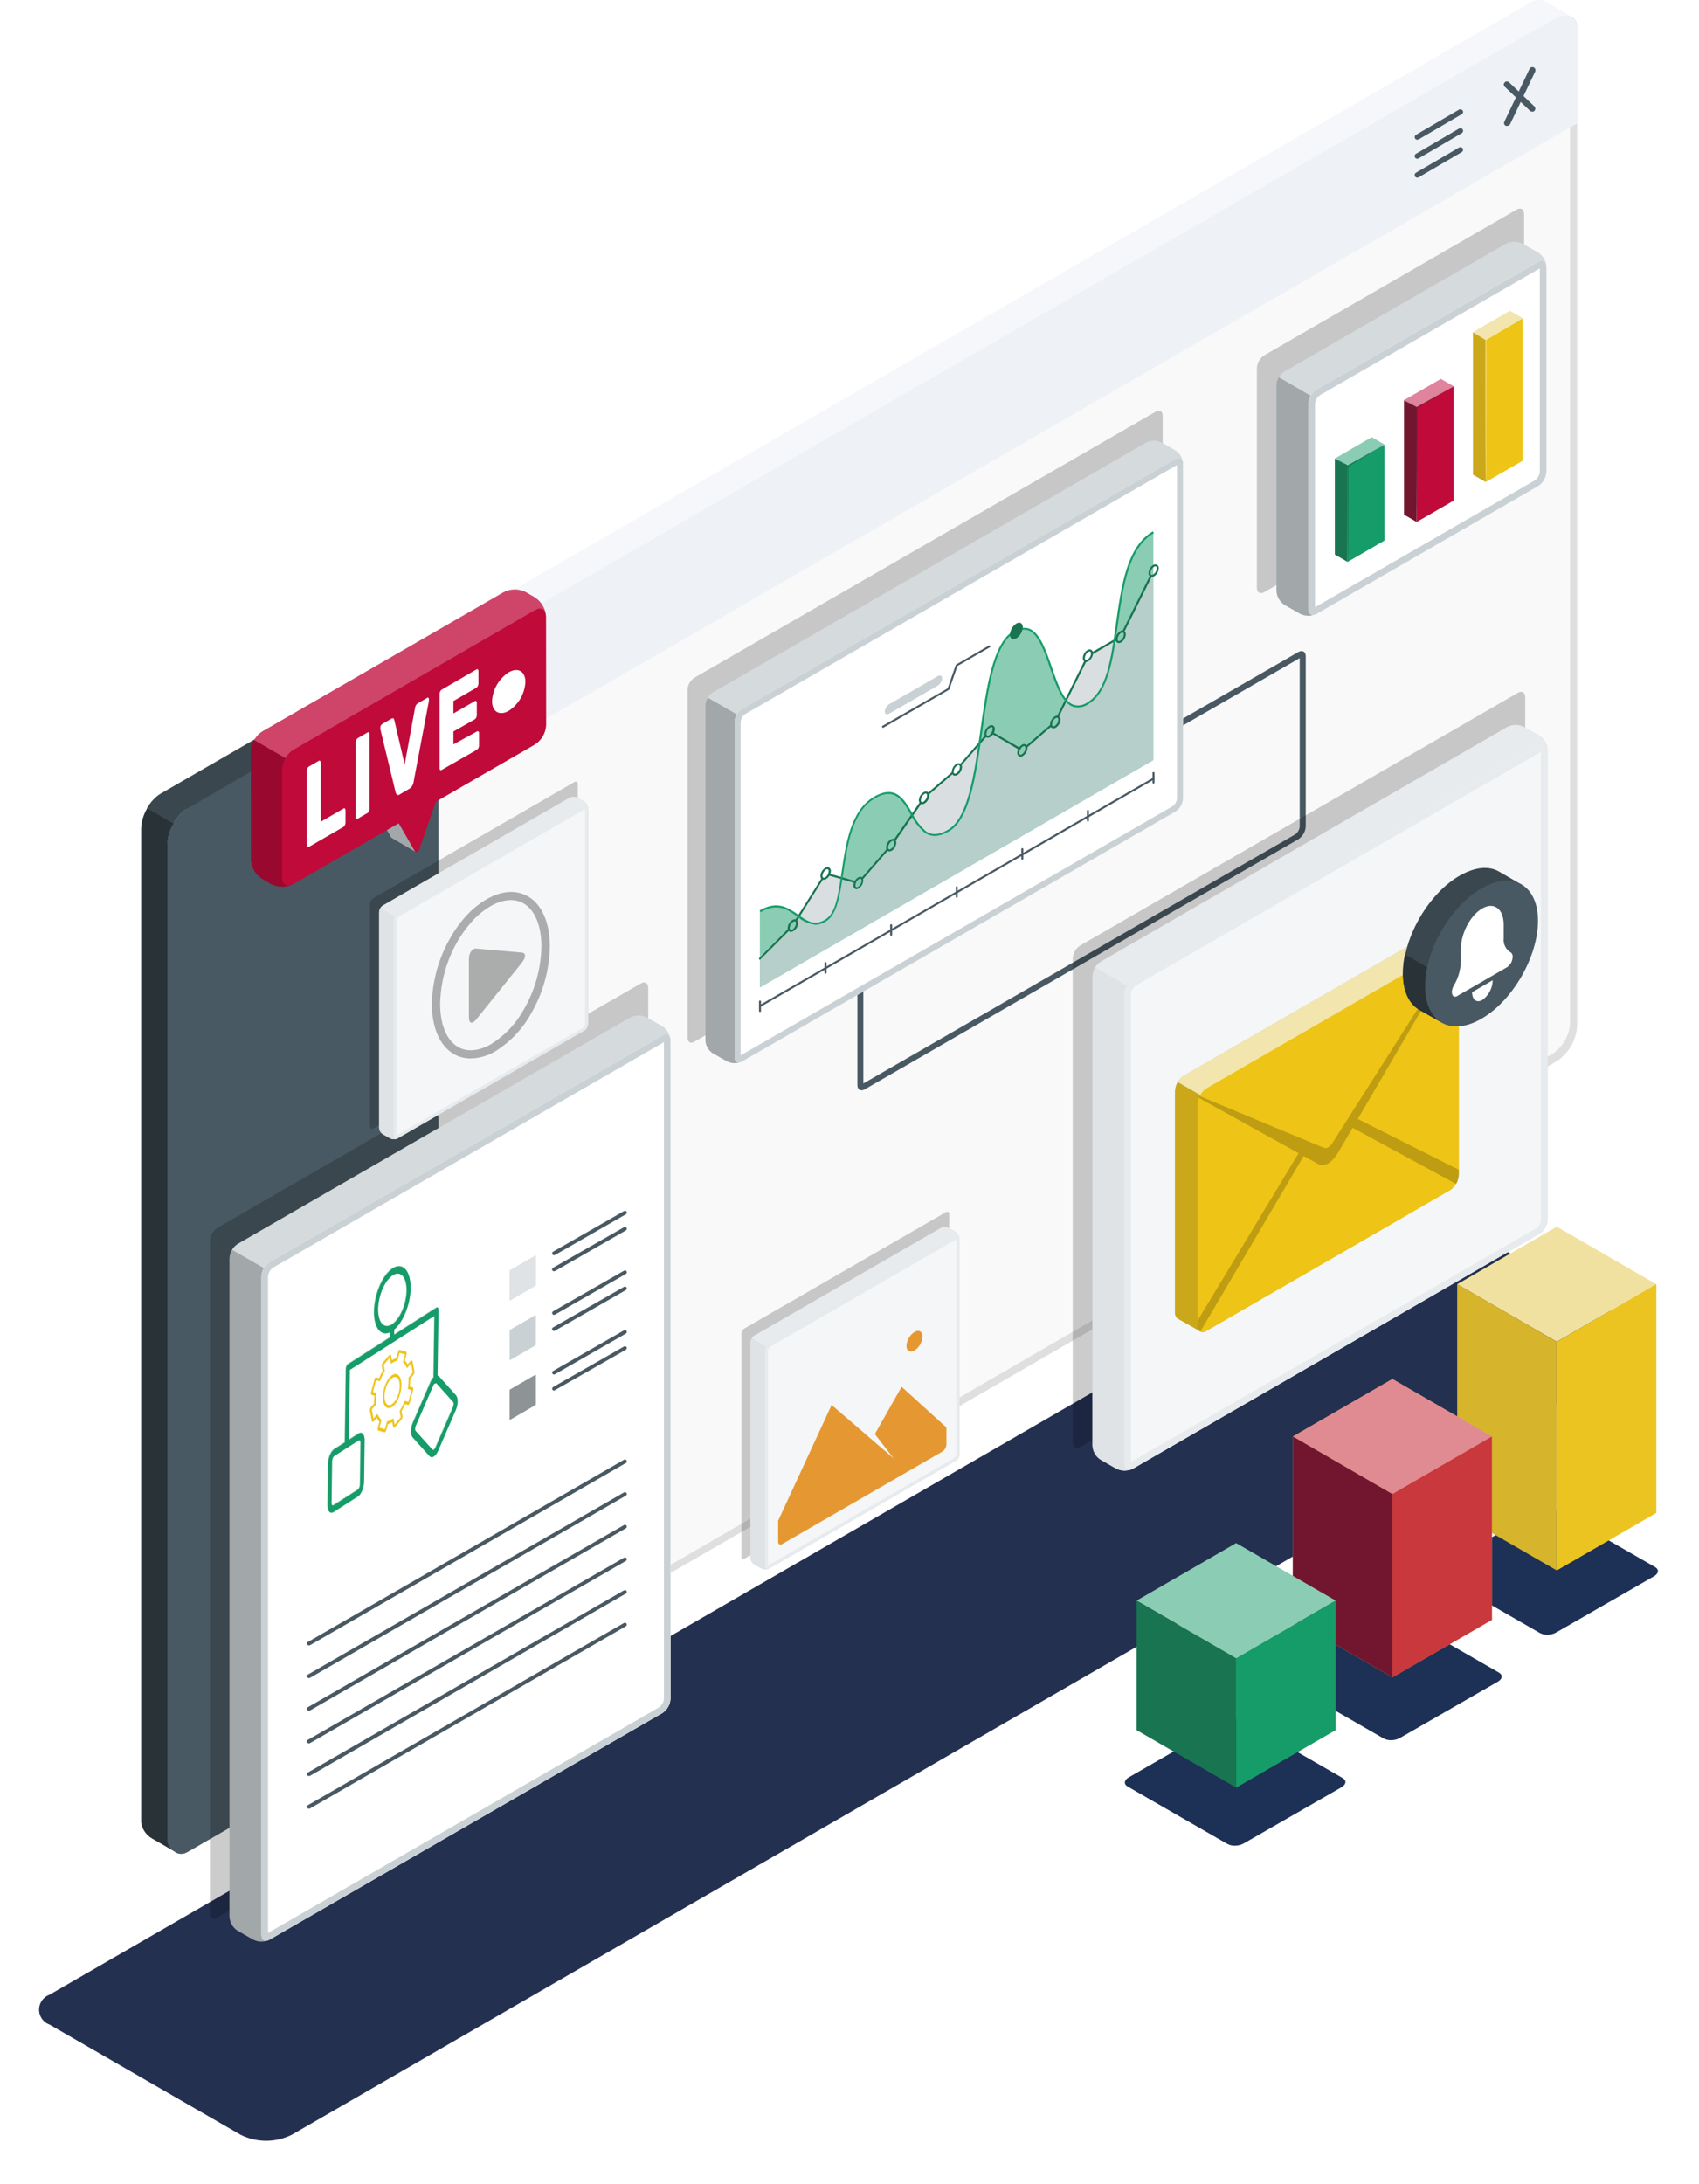 <svg width="435" height="559" viewBox="0 0 435 559" fill="none" xmlns="http://www.w3.org/2000/svg">
<g filter="url(#filter0_f_9_1834)">
<path d="M357.353 311.576L12.675 510.614C10.575 511.383 9.484 513.7 10.24 515.813C10.647 516.942 11.535 517.843 12.675 518.251L61.542 546.431C65.705 548.532 70.599 548.532 74.761 546.431L419.391 347.393C421.502 346.66 422.63 344.355 421.91 342.242C421.502 341.065 420.579 340.128 419.391 339.72L370.535 311.576C366.397 309.475 361.503 309.475 357.365 311.576H357.353Z" fill="#243050"/>
</g>
<path d="M403.818 6.943C403.831 6.78 403.831 6.617 403.818 6.454C403.831 6.414 403.831 6.373 403.818 6.346C403.79 6.183 403.75 6.033 403.695 5.884C403.627 5.639 403.532 5.408 403.383 5.205C403.342 5.11 403.274 5.015 403.206 4.933C403.166 4.851 403.111 4.797 403.043 4.743C402.948 4.607 402.84 4.498 402.704 4.403L402.256 4.145C401.291 3.697 400.069 3.819 385.603 12.214L35 214.331C45.174 208.463 42.81 212.579 42.81 215.948V470.771C42.783 472.116 43.517 473.366 44.712 473.991L44.943 474.154L45.214 474.317C45.364 474.385 45.527 474.425 45.676 474.466C45.894 474.52 46.124 474.561 46.355 474.561C46.967 474.561 47.578 474.371 48.094 474.045L48.243 473.963L53.296 471.043L398.507 271.683C401.631 269.646 403.6 266.236 403.79 262.5V7.677C403.818 7.365 403.818 7.147 403.818 6.93V6.943Z" fill="#F9F9F9"/>
<path d="M401.4 5.545H401.576L401.699 5.735L401.821 5.912C401.821 5.912 401.821 5.993 401.821 6.034L401.984 6.496C401.984 6.496 401.984 6.577 401.984 6.618V261.971C401.78 265.123 400.123 268.002 397.501 269.755L52.495 469.617L47.659 472.443L47.415 472.524H47.293C47.007 472.714 46.681 472.823 46.342 472.836H46.002L45.88 472.755L45.69 472.633C45.038 472.279 44.63 471.6 44.63 470.853V469.549V215.962C44.63 215.459 44.671 214.943 44.739 214.44C45.038 213.259 44.902 212.009 44.372 210.909L386.214 13.505C389.936 11.345 399.797 5.667 401.4 5.558M401.4 3.942C400.191 3.942 397.216 5.26 385.358 12.106L35 214.332C38.722 212.186 40.773 211.37 41.873 211.37C43.761 211.37 42.81 213.802 42.81 215.948V470.772C42.783 472.116 43.517 473.366 44.712 473.991L44.943 474.154L45.214 474.317C45.364 474.385 45.527 474.426 45.676 474.467C45.894 474.521 46.124 474.562 46.355 474.562C46.926 474.534 47.483 474.344 47.972 474.045L48.121 473.964L53.174 471.043L398.52 271.684C401.644 269.646 403.614 266.236 403.804 262.501V7.025C403.818 6.862 403.818 6.699 403.804 6.536C403.818 6.496 403.818 6.455 403.804 6.428C403.777 6.265 403.736 6.115 403.682 5.966C403.614 5.721 403.519 5.49 403.369 5.287C403.329 5.192 403.261 5.097 403.193 5.015C403.152 4.934 403.098 4.879 403.03 4.825C402.935 4.689 402.826 4.58 402.69 4.485L402.242 4.227C402.052 4.132 401.848 4.078 401.631 4.078L401.427 3.955L401.4 3.942Z" fill="#DFDFDF"/>
<path d="M402.065 4.077C400.87 3.629 399.539 3.806 398.479 4.526L112.327 169.708L48.107 206.806C47.727 207.023 47.374 207.268 47.048 207.553C46.518 207.988 46.029 208.463 45.594 209.006C45.146 209.55 44.739 210.134 44.386 210.745L37.648 206.847C38.11 206.059 38.654 205.325 39.265 204.66L39.767 204.17C40.256 203.722 40.8 203.328 41.384 202.989L105.672 165.891L391.742 0.708C392.856 -0.107 394.35 -0.229 395.586 0.396C396.55 0.967 400.924 3.48 402.065 4.077Z" fill="#EEF2F6"/>
<g opacity="0.4">
<path d="M402.065 4.077C400.87 3.629 399.539 3.806 398.479 4.526L112.327 169.708L48.107 206.806C47.727 207.023 47.374 207.268 47.048 207.553C46.518 207.988 46.029 208.463 45.594 209.006C45.146 209.55 44.739 210.134 44.386 210.745L37.648 206.847C38.11 206.059 38.654 205.325 39.265 204.66L39.767 204.17C40.256 203.722 40.8 203.328 41.384 202.989L105.672 165.891L391.742 0.708C392.856 -0.107 394.35 -0.229 395.586 0.396C396.55 0.967 400.924 3.48 402.065 4.077Z" fill="white"/>
</g>
<path d="M403.818 7.569C403.818 4.213 401.182 3.032 398.507 4.539L35 214.332C45.174 208.463 42.81 212.579 42.81 215.948V239.992L403.818 31.572V7.569Z" fill="#EEF2F6"/>
<path d="M42.81 215.948V470.771C42.783 472.116 43.517 473.366 44.712 473.991L44.943 474.154L45.215 474.303C45.364 474.385 45.513 474.439 45.676 474.466C45.894 474.52 46.124 474.561 46.355 474.561C46.967 474.561 47.578 474.371 48.094 474.045L48.243 473.964L53.296 471.043L112.246 437.028V169.749L48.108 206.765C44.984 208.816 43.028 212.212 42.824 215.948H42.81Z" fill="#495963"/>
<path d="M44.657 473.937L44.495 473.828C43.462 473.176 42.851 472.048 42.878 470.826V239.992L41.9 239.421L42.878 239.992V215.948C42.946 214.087 43.503 212.281 44.495 210.705L37.757 206.806C36.766 208.409 36.209 210.229 36.141 212.118V236.053V465.732C36.127 465.99 36.127 466.248 36.141 466.506C36.386 468.231 37.404 469.739 38.912 470.609L44.495 473.828L44.766 473.991L44.657 473.937Z" fill="#283237"/>
<path d="M112.232 169.749L48.202 206.847C47.781 207.037 47.374 207.282 47.021 207.594C46.491 208.029 46.002 208.518 45.567 209.047C45.119 209.591 44.712 210.175 44.358 210.786L37.635 206.888C38.083 206.1 38.626 205.366 39.251 204.701L39.74 204.212C40.229 203.75 40.759 203.356 41.356 203.03L105.59 165.932L112.232 169.749Z" fill="#3A474E"/>
<path d="M362.879 35.769C362.499 35.769 362.2 35.457 362.213 35.076C362.213 34.846 362.336 34.628 362.539 34.506L373.569 28.053C373.895 27.877 374.302 27.999 374.506 28.312C374.696 28.624 374.601 29.032 374.289 29.222C374.289 29.222 374.289 29.222 374.275 29.222L363.232 35.674C363.123 35.728 363.015 35.756 362.892 35.756L362.879 35.769Z" fill="#495963"/>
<path d="M362.879 40.633C362.635 40.633 362.404 40.51 362.281 40.293C362.105 39.967 362.213 39.546 362.539 39.356L373.569 32.903C373.895 32.713 374.316 32.822 374.506 33.148C374.696 33.474 374.588 33.895 374.262 34.085L363.219 40.537C363.11 40.605 363.001 40.633 362.879 40.633Z" fill="#495963"/>
<path d="M362.879 45.482C362.635 45.482 362.404 45.346 362.281 45.142C362.105 44.816 362.213 44.395 362.539 44.205L373.569 37.752C373.895 37.562 374.316 37.671 374.506 37.997C374.696 38.323 374.588 38.744 374.262 38.934L363.219 45.386C363.11 45.454 363.001 45.482 362.879 45.482Z" fill="#495963"/>
<path d="M392.271 28.569C392.054 28.569 391.864 28.488 391.701 28.338L385.249 22.198C384.937 21.899 384.937 21.397 385.249 21.084C385.561 20.772 386.078 20.772 386.39 21.084L392.842 27.224C393.168 27.537 393.168 28.04 392.869 28.366C392.72 28.529 392.502 28.61 392.285 28.61V28.583L392.271 28.569Z" fill="#495963"/>
<path d="M385.887 32.21C385.765 32.237 385.643 32.237 385.534 32.21C385.14 32.02 384.977 31.558 385.154 31.164L391.606 17.634C391.782 17.24 392.258 17.064 392.652 17.24C392.652 17.24 392.652 17.24 392.665 17.24C393.073 17.431 393.249 17.906 393.059 18.314L386.607 31.843C386.458 32.088 386.173 32.237 385.887 32.21Z" fill="#495963"/>
<g opacity="0.2">
<path d="M55.646 314.297L164.065 251.743C165.111 251.145 165.966 251.634 165.966 252.843V425.116C165.898 426.447 165.192 427.67 164.065 428.403L55.646 490.89C54.586 491.501 53.744 491.012 53.744 489.79V317.584C53.812 316.253 54.518 315.031 55.646 314.297Z" fill="black"/>
</g>
<path d="M161.361 260.45L60.848 318.427C59.612 319.228 58.837 320.587 58.756 322.054V490.632C58.837 492.099 59.612 493.444 60.861 494.232L64.841 496.5C66.172 497.166 67.721 497.166 69.052 496.5L169.565 438.537C170.802 437.735 171.576 436.377 171.657 434.91V266.305C171.576 264.824 170.802 263.479 169.552 262.691L165.559 260.436C164.241 259.771 162.679 259.784 161.361 260.45Z" fill="#CAD1D5"/>
<path opacity="0.2" d="M69.052 496.473C67.721 497.125 66.172 497.125 64.841 496.473L60.861 494.204C59.612 493.416 58.837 492.072 58.756 490.605V322.054C58.783 321.293 59.014 320.546 59.421 319.907L67.571 324.621C67.177 325.246 66.96 325.952 66.946 326.686V495.264C66.946 496.486 67.816 497.193 69.052 496.473Z" fill="black"/>
<g opacity="0.2">
<path d="M171.63 265.924C171.467 264.865 170.611 264.484 169.565 265.096L69.051 323.059C68.44 323.453 67.924 323.983 67.571 324.621L59.421 319.907C59.774 319.296 60.263 318.793 60.861 318.427L161.374 260.45C162.692 259.784 164.254 259.784 165.572 260.45L169.551 262.705C170.679 263.425 171.439 264.607 171.63 265.924Z" fill="white"/>
</g>
<path d="M169.565 265.095L69.052 323.059C67.816 323.86 67.028 325.205 66.946 326.686V495.264C66.946 496.622 67.883 497.152 69.052 496.473L169.565 438.509C170.801 437.708 171.576 436.35 171.657 434.883V266.304C171.657 264.96 170.72 264.43 169.565 265.095Z" fill="white"/>
<path d="M169.986 266.78V434.882C169.905 435.752 169.443 436.553 168.723 437.056L68.631 494.788V326.685C68.712 325.816 69.174 325.028 69.88 324.512L169.986 266.78ZM170.503 264.81C170.177 264.81 169.851 264.919 169.565 265.095L69.052 323.059C67.816 323.86 67.028 325.205 66.946 326.685V495.264C66.946 496.214 67.422 496.771 68.114 496.771C68.454 496.758 68.766 496.649 69.052 496.473L169.565 438.509C170.801 437.708 171.576 436.35 171.657 434.882V266.304C171.657 265.353 171.182 264.81 170.503 264.81Z" fill="#CAD1D5"/>
<path d="M137.061 321.388L130.609 325.124C130.528 325.178 130.474 325.26 130.474 325.355V332.812C130.474 332.894 130.474 332.935 130.609 332.894L137.061 329.158C137.143 329.117 137.197 329.036 137.197 328.941V321.47C137.197 321.388 137.143 321.347 137.061 321.388Z" fill="#CAD1D5"/>
<path opacity="0.4" d="M137.061 321.388L130.609 325.124C130.528 325.178 130.474 325.26 130.474 325.355V332.812C130.474 332.894 130.474 332.935 130.609 332.894L137.061 329.158C137.143 329.117 137.197 329.036 137.197 328.941V321.47C137.197 321.388 137.143 321.347 137.061 321.388Z" fill="white"/>
<path d="M141.843 321.307C141.667 321.307 141.517 321.212 141.422 321.062C141.3 320.831 141.381 320.546 141.599 320.41L159.773 310.005C160.004 309.869 160.289 309.951 160.425 310.181C160.561 310.412 160.479 310.698 160.248 310.834L142.115 321.239C142.033 321.293 141.938 321.307 141.843 321.307Z" fill="#495963"/>
<path d="M141.843 325.423C141.585 325.436 141.354 325.232 141.341 324.974C141.341 324.784 141.436 324.608 141.599 324.526L159.773 314.134C160.004 313.998 160.289 314.08 160.425 314.311C160.561 314.542 160.479 314.827 160.248 314.963L142.115 325.355C142.034 325.409 141.938 325.423 141.843 325.423Z" fill="#495963"/>
<path d="M137.061 336.656L130.609 340.392C130.528 340.446 130.474 340.528 130.474 340.623V348.08C130.474 348.162 130.474 348.203 130.609 348.162L137.061 344.426C137.143 344.385 137.197 344.304 137.197 344.209V336.738C137.197 336.656 137.143 336.615 137.061 336.656Z" fill="#CAD1D5"/>
<path d="M141.843 336.575C141.667 336.575 141.517 336.48 141.422 336.33C141.3 336.099 141.381 335.814 141.599 335.678L159.773 325.273C160.004 325.137 160.289 325.219 160.425 325.45C160.561 325.68 160.479 325.966 160.248 326.102L142.115 336.507C142.033 336.561 141.938 336.575 141.843 336.575Z" fill="#495963"/>
<path d="M141.843 340.691C141.585 340.704 141.354 340.501 141.341 340.242C141.341 340.052 141.436 339.876 141.599 339.794L159.773 329.402C160.004 329.267 160.289 329.348 160.425 329.579C160.561 329.81 160.479 330.095 160.248 330.231L142.115 340.623C142.034 340.677 141.938 340.691 141.843 340.691Z" fill="#495963"/>
<path d="M137.061 351.925L130.609 355.661C130.528 355.715 130.474 355.797 130.474 355.892V363.349C130.474 363.431 130.474 363.472 130.609 363.431L137.061 359.695C137.143 359.654 137.197 359.573 137.197 359.478V352.007C137.197 351.925 137.143 351.884 137.061 351.925Z" fill="#CAD1D5"/>
<path opacity="0.3" d="M137.061 351.925L130.609 355.661C130.528 355.715 130.474 355.797 130.474 355.892V363.349C130.474 363.431 130.474 363.472 130.609 363.431L137.061 359.695C137.143 359.654 137.197 359.573 137.197 359.478V352.007C137.197 351.925 137.143 351.884 137.061 351.925Z" fill="black"/>
<path d="M141.842 351.843C141.666 351.843 141.516 351.748 141.421 351.599C141.286 351.368 141.367 351.083 141.598 350.947L159.772 340.541C160.003 340.419 160.288 340.501 160.424 340.718C160.56 340.949 160.478 341.234 160.247 341.37L142.114 351.762C142.033 351.816 141.938 351.843 141.842 351.843Z" fill="#495963"/>
<path d="M141.843 355.959C141.667 355.959 141.517 355.864 141.422 355.715C141.3 355.484 141.381 355.199 141.599 355.063L159.773 344.671C160.004 344.535 160.289 344.617 160.425 344.847C160.561 345.078 160.479 345.364 160.248 345.5L142.115 355.837C142.047 355.905 141.938 355.946 141.843 355.959Z" fill="#495963"/>
<path d="M79.076 421.19C78.899 421.19 78.75 421.108 78.655 420.959C78.519 420.728 78.6 420.443 78.831 420.307L159.772 373.659C160.003 373.537 160.288 373.618 160.424 373.836C160.56 374.067 160.478 374.365 160.247 374.501L79.388 421.135C79.293 421.19 79.184 421.203 79.076 421.19Z" fill="#495963"/>
<path d="M79.076 429.558C78.899 429.558 78.75 429.463 78.655 429.313C78.519 429.083 78.6 428.797 78.831 428.661L159.772 382.027C160.003 381.892 160.288 381.973 160.424 382.204C160.56 382.435 160.478 382.72 160.247 382.856L79.388 429.49C79.293 429.544 79.184 429.572 79.076 429.558Z" fill="#495963"/>
<path d="M79.076 437.912C78.818 437.926 78.587 437.722 78.573 437.464C78.573 437.274 78.668 437.097 78.831 437.015L159.772 390.381C160.003 390.246 160.288 390.327 160.424 390.558C160.56 390.789 160.478 391.074 160.247 391.21L79.388 437.844C79.293 437.898 79.184 437.926 79.076 437.912Z" fill="#495963"/>
<path d="M79.076 446.266C78.818 446.279 78.587 446.076 78.573 445.818C78.573 445.627 78.668 445.451 78.831 445.369L159.772 398.735C160.003 398.613 160.288 398.694 160.424 398.912C160.56 399.143 160.478 399.428 160.247 399.564L79.388 446.198C79.293 446.252 79.184 446.279 79.076 446.266Z" fill="#495963"/>
<path d="M79.076 454.621C78.818 454.634 78.587 454.431 78.573 454.173C78.573 453.982 78.668 453.806 78.831 453.724L159.772 407.09C160.003 406.968 160.288 407.049 160.424 407.267C160.56 407.498 160.478 407.783 160.247 407.919L79.388 454.567C79.293 454.621 79.184 454.634 79.076 454.621Z" fill="#495963"/>
<path d="M79.076 462.975C78.899 462.975 78.75 462.893 78.655 462.744C78.519 462.513 78.6 462.228 78.831 462.092L159.772 415.444C160.003 415.322 160.288 415.403 160.424 415.621C160.56 415.852 160.478 416.151 160.247 416.286L79.388 462.921C79.293 462.975 79.184 462.988 79.076 462.975Z" fill="#495963"/>
<path d="M332.764 168.471V211.601C332.683 212.388 332.275 213.122 331.623 213.584L221.045 277.347V234.218C221.113 233.417 221.534 232.697 222.186 232.235L332.764 168.471ZM333.24 166.665C332.941 166.678 332.642 166.773 332.384 166.923L221.425 230.904C220.298 231.637 219.591 232.873 219.523 234.204V277.728C219.523 278.584 219.945 279.086 220.583 279.086C220.882 279.086 221.181 278.991 221.439 278.828L332.398 214.847C333.525 214.114 334.245 212.891 334.313 211.546V168.023C334.313 167.154 333.878 166.665 333.253 166.665H333.24Z" fill="#495963"/>
<g opacity="0.2">
<path d="M177.783 173.483L295.941 105.359C296.905 104.802 297.679 105.251 297.679 106.365V195.544C297.625 196.766 296.973 197.88 295.941 198.546L177.783 266.67C176.818 267.227 176.044 266.779 176.044 265.665V176.485C176.098 175.263 176.75 174.149 177.783 173.483Z" fill="black"/>
</g>
<path d="M293.495 113.265L182.523 177.233C181.395 177.966 180.689 179.202 180.621 180.534V266.358C180.689 267.702 181.409 268.925 182.536 269.659L186.163 271.71C187.372 272.307 188.798 272.307 190.007 271.71L300.966 207.729C302.093 206.995 302.8 205.759 302.868 204.428V118.59C302.8 117.245 302.08 116.023 300.952 115.303L297.366 113.238C296.144 112.627 294.704 112.64 293.495 113.265Z" fill="#CAD1D5"/>
<path opacity="0.2" d="M190.007 271.696C188.798 272.281 187.385 272.281 186.163 271.696L182.536 269.632C181.395 268.912 180.689 267.689 180.621 266.344V180.534C180.648 179.841 180.852 179.175 181.232 178.591L188.662 182.884C188.309 183.454 188.119 184.106 188.092 184.772V270.583C188.092 271.696 188.88 272.335 190.007 271.696Z" fill="black"/>
<g opacity="0.2">
<path d="M302.841 118.237C302.692 117.286 301.918 117.001 300.953 117.477L189.994 181.458C189.437 181.811 188.962 182.3 188.65 182.884L181.22 178.591C181.546 178.034 181.994 177.573 182.537 177.233L293.51 113.266C294.719 112.654 296.131 112.654 297.34 113.266L300.967 115.33C301.986 115.982 302.678 117.042 302.855 118.237H302.841Z" fill="white"/>
</g>
<path d="M300.967 117.49L190.008 181.471C188.881 182.205 188.161 183.427 188.093 184.772V270.596C188.093 271.832 188.962 272.308 190.008 271.696L300.967 207.716C302.094 206.982 302.801 205.746 302.869 204.415V118.591C302.869 117.382 302.013 116.879 300.967 117.49Z" fill="white"/>
<path d="M301.347 119.039V204.414C301.266 205.202 300.858 205.936 300.206 206.398L189.628 270.161V184.785C189.709 183.998 190.117 183.264 190.769 182.802L301.347 119.039ZM301.823 117.232C301.524 117.232 301.225 117.327 300.967 117.49L190.008 181.471C188.881 182.204 188.161 183.427 188.093 184.772V270.596C188.093 271.452 188.527 271.954 189.152 271.954C189.451 271.954 189.75 271.859 190.008 271.696L300.967 207.715C302.094 206.982 302.801 205.746 302.869 204.414V118.59C302.869 117.735 302.448 117.232 301.809 117.232H301.823Z" fill="#CAD1D5"/>
<path d="M194.585 257.787C194.49 257.787 194.409 257.732 194.368 257.651C194.3 257.529 194.341 257.379 194.45 257.311L295.194 199.104C295.317 199.036 295.48 199.076 295.547 199.199C295.615 199.321 295.575 199.47 295.466 199.538L194.721 257.746C194.721 257.746 194.626 257.787 194.585 257.787Z" fill="#495963"/>
<path d="M194.586 259.05C194.437 259.05 194.328 258.928 194.328 258.792V256.374C194.328 256.224 194.45 256.116 194.586 256.116C194.722 256.116 194.844 256.238 194.844 256.374V258.792C194.844 258.941 194.722 259.05 194.586 259.05Z" fill="#495963"/>
<path d="M211.374 249.256C211.225 249.256 211.116 249.133 211.116 248.997V246.525C211.116 246.376 211.238 246.267 211.374 246.267C211.51 246.267 211.632 246.389 211.632 246.525V248.997C211.632 249.147 211.51 249.256 211.374 249.256Z" fill="#495963"/>
<path d="M228.162 239.557C228.013 239.557 227.904 239.435 227.904 239.299V236.826C227.904 236.677 228.027 236.568 228.162 236.568C228.298 236.568 228.42 236.691 228.42 236.826V239.299C228.42 239.448 228.298 239.557 228.162 239.557Z" fill="#495963"/>
<path d="M244.965 229.817C244.829 229.817 244.707 229.722 244.707 229.586V227.114C244.707 226.965 244.829 226.856 244.965 226.856C245.101 226.856 245.21 226.965 245.21 227.1V229.573C245.21 229.709 245.101 229.817 244.965 229.817Z" fill="#495963"/>
<path d="M261.74 220.077C261.591 220.077 261.482 219.955 261.482 219.819V217.346C261.482 217.211 261.605 217.088 261.74 217.088C261.89 217.088 261.999 217.211 261.999 217.346V219.819C261.999 219.968 261.876 220.077 261.74 220.077Z" fill="#495963"/>
<path d="M278.542 210.324C278.393 210.324 278.284 210.202 278.284 210.066V207.594C278.284 207.444 278.406 207.335 278.542 207.335C278.678 207.335 278.8 207.458 278.8 207.594V210.066C278.8 210.215 278.678 210.324 278.542 210.324Z" fill="#495963"/>
<path d="M295.33 200.598C295.181 200.598 295.072 200.476 295.072 200.34V197.867C295.072 197.718 295.195 197.609 295.33 197.609C295.466 197.609 295.588 197.732 295.588 197.867V200.34C295.588 200.476 295.466 200.598 295.33 200.598Z" fill="#495963"/>
<path d="M194.586 233.294C202.98 228.445 205.085 239.353 211.374 235.767C217.663 232.18 213.466 210.31 223.966 204.252C234.465 198.193 232.36 218.787 242.846 212.728C253.332 206.67 249.135 167.887 259.634 161.829C270.134 155.77 268.029 186.361 278.515 180.153C289.001 173.946 282.712 143.64 295.303 136.372V194.58L194.545 252.787V233.267L194.586 233.294Z" fill="#8BCDB4"/>
<path opacity="0.7" d="M295.331 147.307V194.512L194.573 252.719V245.452L202.003 238.021C202.153 238.388 202.533 238.497 202.981 238.239C203.606 237.831 204 237.166 204.041 236.419C204.068 236.174 203.973 235.93 203.782 235.78L210.588 224.954C210.832 225.117 211.144 225.117 211.375 224.954C211.742 224.723 212.027 224.383 212.204 223.989L218.927 225.918C218.792 226.19 218.724 226.475 218.71 226.774C218.71 227.439 219.186 227.711 219.77 227.385C220.381 226.978 220.761 226.298 220.815 225.565C220.815 225.402 220.788 225.239 220.72 225.076L227.24 217.55C227.403 217.863 227.756 217.931 228.177 217.686C228.789 217.279 229.183 216.613 229.223 215.879C229.237 215.662 229.169 215.431 229.006 215.268L235.73 205.556C235.974 205.746 236.327 205.746 236.572 205.556C237.183 205.148 237.563 204.469 237.618 203.735C237.618 203.64 237.618 203.559 237.618 203.464L243.974 197.935C244.097 198.41 244.504 198.56 245.007 198.288C245.618 197.881 245.998 197.201 246.053 196.468C246.053 196.305 246.025 196.128 245.944 195.979L252.477 188.453C252.64 188.752 252.993 188.82 253.401 188.576C253.713 188.385 253.971 188.114 254.148 187.801L261.062 191.808C260.872 192.121 260.763 192.474 260.749 192.841C260.749 193.507 261.225 193.778 261.809 193.452C262.434 193.045 262.827 192.365 262.868 191.632C262.868 191.537 262.868 191.455 262.868 191.36L269.239 185.845C269.347 186.321 269.755 186.47 270.257 186.185C270.882 185.777 271.276 185.098 271.317 184.364C271.358 184.066 271.195 183.78 270.923 183.658L278.013 169.34C278.244 169.408 278.475 169.368 278.665 169.232C279.29 168.838 279.67 168.159 279.725 167.425L286.014 163.798C286.014 164.464 286.489 164.735 287.073 164.409C287.698 164.002 288.092 163.323 288.133 162.589C288.173 162.29 288.01 161.991 287.739 161.869L294.802 147.606C295.033 147.606 295.25 147.524 295.413 147.361L295.331 147.307Z" fill="#CAD1D5"/>
<path d="M194.586 245.669C194.437 245.669 194.328 245.547 194.328 245.398C194.328 245.33 194.355 245.276 194.396 245.235L201.826 237.736C201.921 237.641 202.084 237.641 202.179 237.736C202.274 237.831 202.288 237.981 202.179 238.09L194.749 245.52C194.722 245.588 194.654 245.642 194.573 245.656L194.586 245.669Z" fill="#187451"/>
<path d="M203.769 235.93C203.769 235.93 203.673 235.93 203.633 235.93C203.51 235.862 203.47 235.699 203.551 235.576L210.37 224.75C210.438 224.628 210.587 224.587 210.709 224.655C210.832 224.723 210.872 224.886 210.791 225.008L203.972 235.848C203.972 235.848 203.836 235.93 203.755 235.916L203.769 235.93Z" fill="#187451"/>
<path d="M218.927 226.041H218.859L212.149 224.112C212.013 224.071 211.932 223.922 211.972 223.786C212 223.664 212.122 223.582 212.258 223.609H212.285L219.008 225.538C219.144 225.579 219.226 225.728 219.185 225.864C219.144 225.973 219.049 226.041 218.94 226.041H218.927Z" fill="#187451"/>
<path d="M220.707 225.198C220.707 225.198 220.585 225.171 220.544 225.131C220.449 225.035 220.449 224.872 220.544 224.777L227.077 217.252C227.172 217.157 227.322 217.143 227.431 217.252C227.526 217.347 227.526 217.51 227.431 217.605L220.897 225.131C220.897 225.131 220.775 225.212 220.693 225.198H220.707Z" fill="#187451"/>
<path d="M229.005 215.377C229.005 215.377 228.91 215.391 228.856 215.377C228.733 215.296 228.706 215.133 228.788 215.024L235.511 205.325C235.62 205.23 235.769 205.23 235.865 205.325C235.973 205.407 236.014 205.57 235.932 205.678L229.263 215.269C229.209 215.35 229.114 215.391 229.019 215.377H229.005Z" fill="#187451"/>
<path d="M237.576 203.573C237.495 203.573 237.427 203.546 237.372 203.491C237.277 203.396 237.264 203.247 237.372 203.138L243.743 197.623C243.865 197.555 244.028 197.596 244.096 197.718C244.15 197.813 244.137 197.922 244.082 198.003L237.712 203.519C237.712 203.519 237.63 203.573 237.576 203.586V203.573Z" fill="#187451"/>
<path d="M245.889 196.115C245.889 196.115 245.766 196.087 245.726 196.047C245.631 195.938 245.631 195.775 245.726 195.68L252.259 188.154C252.368 188.059 252.531 188.059 252.626 188.154C252.721 188.263 252.721 188.412 252.626 188.521L246.092 196.006C246.092 196.006 245.97 196.115 245.889 196.115Z" fill="#187451"/>
<path d="M261.007 191.917H260.884L254.039 187.896C253.916 187.828 253.876 187.679 253.93 187.557C253.998 187.434 254.161 187.38 254.283 187.448L261.197 191.442C261.319 191.51 261.36 191.673 261.278 191.795C261.224 191.904 261.102 191.944 260.993 191.917H261.007Z" fill="#187451"/>
<path d="M262.759 191.469C262.691 191.469 262.623 191.429 262.569 191.388C262.46 191.293 262.46 191.116 262.569 191.021L268.926 185.52C269.048 185.452 269.211 185.492 269.279 185.615C269.333 185.71 269.32 185.818 269.265 185.9L262.908 191.415C262.908 191.415 262.813 191.469 262.759 191.483V191.469Z" fill="#187451"/>
<path d="M270.8 183.754H270.692C270.556 183.686 270.501 183.536 270.569 183.414L277.646 169.124C277.714 169.001 277.863 168.947 277.999 169.015C278.135 169.083 278.189 169.232 278.121 169.355L271.045 183.618C271.004 183.699 270.909 183.754 270.814 183.754H270.8Z" fill="#187451"/>
<path d="M279.588 167.507C279.493 167.507 279.411 167.453 279.371 167.385C279.289 167.262 279.33 167.099 279.452 167.031L285.755 163.405C285.877 163.337 286.026 163.364 286.094 163.486C286.176 163.608 286.135 163.771 286.013 163.839L279.71 167.507C279.71 167.507 279.629 167.507 279.588 167.507Z" fill="#187451"/>
<path d="M287.588 161.937H287.48C287.344 161.87 287.289 161.72 287.357 161.598L294.421 147.335C294.488 147.199 294.638 147.144 294.774 147.212C294.909 147.28 294.964 147.43 294.896 147.566L287.819 161.829C287.778 161.91 287.683 161.965 287.602 161.951L287.588 161.937Z" fill="#187451"/>
<path d="M202.505 238.552C202.369 238.552 202.233 238.511 202.111 238.443C201.812 238.253 201.636 237.9 201.663 237.533C201.717 236.691 202.179 235.93 202.899 235.495C203.306 235.197 203.863 235.278 204.162 235.686C204.298 235.876 204.366 236.093 204.339 236.324C204.284 237.166 203.823 237.927 203.103 238.362C202.926 238.47 202.722 238.538 202.505 238.552ZM203.103 235.957C202.573 236.311 202.233 236.895 202.193 237.547C202.193 237.764 202.261 237.941 202.383 238.009C202.546 238.063 202.722 238.036 202.872 237.941C203.415 237.587 203.755 236.99 203.782 236.338C203.809 236.175 203.741 235.998 203.605 235.889C203.442 235.821 203.252 235.849 203.116 235.957H203.103Z" fill="#187451"/>
<path d="M210.9 225.198C210.764 225.198 210.628 225.171 210.506 225.103C210.207 224.913 210.03 224.56 210.057 224.193C210.112 223.351 210.574 222.59 211.293 222.155C211.579 221.951 211.959 221.924 212.285 222.087C212.584 222.278 212.76 222.631 212.733 222.997C212.679 223.84 212.217 224.6 211.497 225.035C211.321 225.144 211.117 225.212 210.9 225.212V225.198ZM211.497 222.604C210.967 222.97 210.628 223.554 210.587 224.206C210.56 224.383 210.628 224.546 210.764 224.668C210.927 224.723 211.117 224.695 211.253 224.6C211.796 224.247 212.136 223.65 212.163 222.997C212.19 222.821 212.108 222.644 211.973 222.536C211.81 222.481 211.633 222.508 211.484 222.604H211.497Z" fill="#187451"/>
<path d="M219.348 227.63C219.212 227.63 219.063 227.589 218.941 227.535C218.642 227.331 218.479 226.991 218.506 226.624C218.56 225.782 219.022 225.021 219.742 224.587C220 224.424 220.299 224.397 220.584 224.492C220.883 224.682 221.059 225.035 221.019 225.402C220.978 226.23 220.543 226.991 219.837 227.439C219.688 227.535 219.525 227.602 219.348 227.643V227.63ZM220.285 224.913C220.163 224.913 220.041 224.954 219.932 225.021C219.389 225.375 219.049 225.972 219.022 226.624C219.008 226.801 219.063 226.964 219.199 227.086C219.362 227.141 219.538 227.113 219.688 227.018C220.231 226.665 220.57 226.067 220.611 225.415C220.625 225.239 220.557 225.062 220.421 224.954C220.367 224.913 220.299 224.899 220.231 224.913H220.285Z" fill="#187451"/>
<path d="M227.701 217.945C227.565 217.945 227.416 217.904 227.294 217.85C227.009 217.646 226.832 217.306 226.859 216.939C226.9 216.111 227.335 215.35 228.041 214.902C228.34 214.698 228.72 214.671 229.046 214.834C229.345 215.024 229.521 215.377 229.481 215.744C229.44 216.573 229.005 217.333 228.299 217.782C228.122 217.89 227.919 217.945 227.701 217.958V217.945ZM228.299 215.35C227.756 215.703 227.416 216.301 227.389 216.953C227.362 217.116 227.43 217.293 227.566 217.401C227.729 217.469 227.919 217.442 228.054 217.333C228.598 216.98 228.937 216.396 228.978 215.744C229.046 215.54 228.924 215.309 228.706 215.255C228.557 215.214 228.408 215.255 228.299 215.364V215.35Z" fill="#187451"/>
<path d="M236.096 205.827C235.947 205.827 235.811 205.787 235.689 205.719C235.39 205.515 235.227 205.175 235.254 204.822C235.308 203.98 235.77 203.219 236.49 202.785C236.789 202.581 237.169 202.554 237.495 202.717C237.794 202.907 237.97 203.26 237.93 203.627C237.889 204.455 237.454 205.216 236.748 205.664C236.544 205.787 236.327 205.855 236.096 205.855V205.827ZM236.694 203.233C236.15 203.586 235.811 204.184 235.784 204.836C235.716 205.04 235.824 205.257 236.028 205.325C236.178 205.379 236.341 205.325 236.449 205.216C236.979 204.863 237.319 204.279 237.359 203.627C237.386 203.45 237.319 203.287 237.183 203.165C237.02 203.111 236.843 203.138 236.694 203.233Z" fill="#187451"/>
<path d="M244.49 198.546C244.368 198.546 244.232 198.533 244.123 198.478C243.824 198.288 243.648 197.935 243.688 197.568C243.729 196.74 244.164 195.979 244.87 195.531C245.169 195.327 245.549 195.3 245.875 195.463C246.174 195.653 246.351 196.006 246.31 196.373C246.256 197.215 245.794 197.976 245.074 198.411C244.897 198.506 244.707 198.56 244.503 198.56L244.49 198.546ZM245.087 195.952C244.558 196.305 244.218 196.889 244.177 197.541C244.177 197.772 244.177 197.935 244.354 198.003C244.531 198.071 244.639 198.003 244.843 197.935C245.373 197.582 245.712 196.998 245.753 196.346C245.753 196.115 245.685 195.952 245.576 195.884C245.413 195.83 245.237 195.857 245.087 195.952Z" fill="#187451"/>
<path d="M261.279 193.71C261.143 193.71 261.007 193.67 260.885 193.602C260.586 193.412 260.409 193.058 260.45 192.692C260.491 191.863 260.926 191.102 261.632 190.654C262.012 190.342 262.583 190.409 262.882 190.803C263.031 190.994 263.099 191.252 263.072 191.496C263.017 192.338 262.556 193.099 261.836 193.534C261.673 193.642 261.482 193.697 261.292 193.724L261.279 193.71ZM262.216 190.994C262.094 190.994 261.985 191.034 261.876 191.089C261.333 191.442 260.993 192.04 260.953 192.692C260.885 192.895 261.007 193.126 261.224 193.181C261.374 193.221 261.523 193.181 261.632 193.072C262.175 192.719 262.515 192.121 262.542 191.469C262.556 191.292 262.501 191.129 262.365 191.007L262.216 190.98V190.994Z" fill="#187451"/>
<path d="M269.672 186.43C269.536 186.43 269.401 186.403 269.278 186.335C268.98 186.144 268.803 185.791 268.844 185.424C268.898 184.582 269.36 183.808 270.08 183.387C270.46 183.074 271.031 183.142 271.329 183.536C271.479 183.726 271.547 183.985 271.52 184.229C271.479 185.058 271.044 185.818 270.338 186.267C270.134 186.389 269.903 186.457 269.672 186.443V186.43ZM270.283 183.835C269.74 184.188 269.401 184.786 269.36 185.438C269.346 185.615 269.414 185.778 269.55 185.9C269.713 185.954 269.89 185.927 270.039 185.832C270.582 185.479 270.922 184.881 270.949 184.229C270.963 184.052 270.908 183.889 270.772 183.767C270.609 183.713 270.433 183.74 270.283 183.835Z" fill="#187451"/>
<path d="M286.461 164.614C286.325 164.614 286.176 164.573 286.054 164.519C285.755 164.315 285.592 163.975 285.619 163.608C285.66 162.78 286.095 162.019 286.801 161.571C287.1 161.367 287.48 161.34 287.806 161.503C288.105 161.693 288.281 162.046 288.241 162.413C288.2 163.242 287.765 164.002 287.059 164.451C286.882 164.559 286.679 164.614 286.461 164.627V164.614ZM287.059 162.019C286.516 162.372 286.176 162.97 286.149 163.622C286.135 163.799 286.19 163.962 286.325 164.084C286.488 164.138 286.665 164.111 286.814 164.016C287.358 163.663 287.697 163.065 287.738 162.413C287.738 162.196 287.738 162.019 287.548 161.951C287.385 161.897 287.208 161.924 287.059 162.019Z" fill="#187451"/>
<path d="M278.067 169.463C277.931 169.463 277.795 169.422 277.673 169.354C277.374 169.164 277.197 168.811 277.238 168.444C277.279 167.616 277.714 166.855 278.42 166.407C278.705 166.203 279.086 166.176 279.412 166.339C279.71 166.529 279.887 166.882 279.86 167.249C279.805 168.091 279.344 168.852 278.624 169.287C278.461 169.395 278.271 169.45 278.08 169.477L278.067 169.463ZM278.678 166.855C278.135 167.208 277.795 167.806 277.754 168.458C277.754 168.675 277.822 168.852 277.945 168.92C278.108 168.974 278.284 168.947 278.434 168.852C278.977 168.499 279.316 167.901 279.344 167.249C279.371 167.086 279.303 166.909 279.167 166.801C279.004 166.733 278.827 166.76 278.678 166.869V166.855Z" fill="#187451"/>
<path d="M294.896 147.688C294.76 147.688 294.624 147.661 294.502 147.593C294.203 147.403 294.026 147.049 294.054 146.683C294.094 145.854 294.529 145.093 295.235 144.645C295.534 144.441 295.914 144.414 296.24 144.577C296.539 144.767 296.716 145.12 296.675 145.487C296.634 146.316 296.2 147.077 295.493 147.525C295.317 147.633 295.113 147.688 294.896 147.701V147.688ZM295.833 144.971C295.711 144.971 295.588 145.012 295.48 145.08C294.936 145.433 294.597 146.031 294.57 146.683C294.556 146.859 294.61 147.022 294.746 147.144C294.909 147.199 295.086 147.172 295.235 147.077C295.779 146.723 296.118 146.126 296.159 145.474C296.172 145.297 296.105 145.12 295.969 145.012C295.914 144.985 295.86 144.971 295.792 144.985H295.833V144.971Z" fill="#187451"/>
<path d="M252.884 188.848C252.748 188.848 252.599 188.807 252.477 188.753C252.178 188.549 252.015 188.209 252.042 187.842C252.096 187 252.558 186.24 253.278 185.805C253.658 185.492 254.229 185.56 254.528 185.954C254.677 186.144 254.745 186.403 254.718 186.647C254.677 187.476 254.242 188.236 253.536 188.685C253.332 188.807 253.115 188.861 252.884 188.861V188.848ZM253.808 186.131C253.686 186.131 253.577 186.172 253.468 186.24C252.925 186.593 252.585 187.19 252.558 187.842C252.531 188.005 252.599 188.182 252.735 188.291C252.898 188.359 253.074 188.331 253.224 188.223C253.753 187.856 254.093 187.272 254.134 186.62C254.161 186.443 254.093 186.28 253.957 186.158C253.916 186.117 253.862 186.076 253.808 186.076V186.131Z" fill="#187451"/>
<path d="M208.821 236.731C207.069 236.541 205.425 235.794 204.121 234.612C201.649 232.833 199.068 230.999 194.722 233.512L194.464 233.064C199.109 230.374 201.894 232.412 204.434 234.191C206.607 235.753 208.468 237.084 211.252 235.427C214.037 233.77 214.621 228.975 215.463 223.283C216.563 215.853 217.813 207.39 223.83 203.926C229.304 200.761 231.505 204.564 233.637 208.259C234.466 209.998 235.647 211.533 237.087 212.796C238.636 213.856 240.429 213.72 242.724 212.402C247.845 209.441 249.448 198.112 250.982 187.149C252.517 176.187 254.147 164.613 259.499 161.516C260.667 160.715 262.12 160.498 263.479 160.905C266.263 161.951 267.812 166.475 269.319 170.808C270.827 175.141 272.294 179.474 274.848 180.412C276.057 180.779 277.374 180.548 278.393 179.8C283.351 176.907 284.464 168.58 285.7 159.778C287.072 150.011 288.499 139.89 295.181 136.019L295.439 136.467C288.96 140.189 287.561 150.187 286.217 159.845C284.981 168.77 283.745 177.192 278.665 180.235C277.51 181.064 276.029 181.308 274.658 180.887C271.887 179.855 270.325 175.345 268.83 170.984C267.336 166.624 265.856 162.318 263.289 161.353C262.093 160.987 260.789 161.204 259.757 161.924C254.623 164.899 253.034 176.228 251.499 187.19C249.964 198.153 248.334 209.726 242.969 212.823C240.496 214.236 238.513 214.345 236.775 213.176C235.253 211.886 234.004 210.283 233.148 208.476C231.07 204.849 229.087 201.413 224.061 204.333C218.248 207.675 217.025 215.988 215.939 223.324C215.069 229.151 214.322 234.191 211.47 235.848C210.682 236.378 209.772 236.677 208.821 236.745V236.731Z" fill="#169C69"/>
<path d="M260.219 159.614C261.129 159.098 261.862 159.519 261.862 160.565C261.794 161.72 261.183 162.766 260.219 163.391C259.309 163.92 258.589 163.486 258.589 162.453C258.657 161.299 259.254 160.253 260.219 159.614Z" fill="#187451"/>
<path d="M226.058 186.294C225.963 186.294 225.882 186.24 225.841 186.158C225.773 186.036 225.814 185.886 225.922 185.818L242.629 176.201L244.694 170.238C244.694 170.238 244.748 170.129 244.803 170.102L253.197 165.252C253.319 165.184 253.469 165.211 253.536 165.334C253.618 165.456 253.577 165.619 253.455 165.687L245.142 170.482L243.078 176.445C243.078 176.445 243.01 176.554 242.955 176.581L226.18 186.28C226.18 186.28 226.085 186.294 226.045 186.28L226.058 186.294Z" fill="#495963"/>
<path d="M226.533 182.123C226.601 181.362 227.009 180.683 227.647 180.262L240.103 173.076C240.727 172.723 241.216 172.967 241.216 173.647C241.162 174.407 240.755 175.1 240.103 175.508L227.647 182.694C227.036 183.047 226.533 182.789 226.533 182.123Z" fill="#CAD1D5"/>
<g opacity="0.2">
<path d="M323.706 90.947L388.32 53.645C389.366 53.034 390.222 53.536 390.222 54.745V110.997C390.154 112.342 389.448 113.564 388.32 114.284L323.706 151.572C322.647 152.184 321.805 151.695 321.805 150.486V94.234C321.873 92.903 322.579 91.68 323.706 90.947Z" fill="black"/>
</g>
<path d="M385.631 62.352L328.908 95.076C327.672 95.878 326.898 97.236 326.816 98.703V151.274C326.898 152.754 327.672 154.099 328.922 154.887L332.861 157.142C334.192 157.808 335.74 157.808 337.072 157.142L393.821 124.404C395.057 123.603 395.831 122.244 395.913 120.777V68.207C395.831 66.754 395.044 65.422 393.807 64.635L389.828 62.38C388.51 61.7 386.948 61.7 385.631 62.352Z" fill="#CAD1D5"/>
<path opacity="0.2" d="M337.112 157.128C335.781 157.767 334.233 157.767 332.902 157.128L328.922 154.86C327.672 154.072 326.884 152.727 326.816 151.247V98.703C326.816 97.943 327.034 97.209 327.428 96.557L335.577 101.312C335.183 101.923 334.98 102.629 334.953 103.363V155.919C335.007 157.142 335.876 157.835 337.112 157.128Z" fill="black"/>
<g opacity="0.2">
<path d="M395.886 67.827C395.723 66.767 394.867 66.387 393.821 66.985L337.112 99.709C336.474 100.103 335.944 100.646 335.577 101.312L327.428 96.584C327.781 95.973 328.27 95.47 328.868 95.104L385.59 62.38C386.907 61.714 388.469 61.714 389.787 62.38L393.808 64.635C394.935 65.341 395.696 66.509 395.886 67.827Z" fill="white"/>
</g>
<path d="M393.821 66.998L337.112 99.709C335.876 100.51 335.088 101.855 335.007 103.336V155.92C335.007 157.278 335.944 157.794 337.112 157.129L393.821 124.405C395.057 123.603 395.831 122.245 395.913 120.778V68.207C395.913 66.862 394.976 66.319 393.821 66.998Z" fill="white"/>
<path d="M394.242 68.71V120.777C394.161 121.647 393.699 122.435 392.992 122.951L336.691 155.43V103.336C336.773 102.466 337.234 101.678 337.941 101.162L394.242 68.71ZM394.758 66.74C394.432 66.74 394.106 66.849 393.821 67.025L337.112 99.709C335.876 100.51 335.088 101.855 335.007 103.336V155.919C335.007 156.87 335.482 157.414 336.175 157.414C336.501 157.4 336.827 157.305 337.112 157.128L393.821 124.404C395.057 123.603 395.831 122.245 395.913 120.777V68.207C395.913 67.256 395.451 66.713 394.758 66.713V66.74Z" fill="#CAD1D5"/>
<path d="M380.415 123.386V86.94L377.155 85.065V121.511L380.415 123.386Z" fill="#CAD1D5"/>
<path d="M380.415 123.386V86.94L377.155 85.065V121.511L380.415 123.386Z" fill="#CBA819"/>
<path d="M380.415 123.386L389.855 117.939V81.493L380.415 86.94V123.386Z" fill="#EEC416"/>
<path d="M389.855 81.493L386.595 79.618L377.155 85.065L380.415 86.94L389.855 81.493Z" fill="#CAD1D5"/>
<path d="M389.855 81.493L386.595 79.618L377.155 85.065L380.415 86.94L389.855 81.493Z" fill="#F2E5AD"/>
<path opacity="0.3" d="M389.91 81.493L380.402 86.805L377.155 85.011L380.279 87.103C380.211 88.163 380.279 122.245 380.415 123.332C380.551 122.245 380.619 88.095 380.551 87.063L389.91 81.493Z" fill="white"/>
<path d="M362.716 133.615V104.328L359.47 102.453V131.727L362.716 133.615Z" fill="#CAD1D5"/>
<path d="M362.716 133.615V104.328L359.47 102.453V131.727L362.716 133.615Z" fill="#72162F"/>
<path d="M362.717 133.615L372.157 128.154V98.88L362.717 104.328V133.615Z" fill="#CAD1D5"/>
<path d="M362.717 133.615L372.157 128.154V98.88L362.717 104.328V133.615Z" fill="#BF0A3A"/>
<path d="M372.156 98.88L368.91 97.006L359.47 102.453L362.716 104.328L372.156 98.88Z" fill="#CAD1D5"/>
<path d="M372.156 98.88L368.91 97.006L359.47 102.453L362.716 104.328L372.156 98.88Z" fill="#DF849C"/>
<path d="M362.838 104.409L372.156 98.88L362.743 104.192C361.711 103.608 359.497 102.453 359.497 102.453C359.497 102.453 361.575 103.811 362.621 104.395C362.621 105.509 362.621 132.487 362.743 133.601C362.743 132.555 362.879 105.469 362.838 104.409Z" fill="#72162F"/>
<path d="M345.018 143.83V119.256L341.771 117.382V141.942L345.018 143.83Z" fill="#CAD1D5"/>
<path d="M345.018 143.83V119.256L341.771 117.382V141.942L345.018 143.83Z" fill="#187451"/>
<path d="M345.018 143.83L354.458 138.37V113.81L345.018 119.257V143.83Z" fill="#CAD1D5"/>
<path d="M345.018 143.83L354.458 138.37V113.81L345.018 119.257V143.83Z" fill="#169C69"/>
<path d="M354.458 113.809L351.212 111.921L341.771 117.382L345.018 119.256L354.458 113.809Z" fill="#CAD1D5"/>
<path d="M354.458 113.809L351.212 111.921L341.771 117.382L345.018 119.256L354.458 113.809Z" fill="#8BCDB4"/>
<path d="M354.457 113.81L345.085 119.107L341.839 117.382L344.963 119.42C344.963 119.42 344.963 143.151 345.085 143.871C345.235 143.192 345.235 119.42 345.235 119.42L354.457 113.81Z" fill="#187451"/>
<g opacity="0.2">
<path d="M95.605 229.899L147.07 200.19C147.546 199.905 147.94 200.136 147.94 200.693V257.61C147.913 258.222 147.587 258.792 147.07 259.132L95.605 288.84C95.116 289.112 94.735 288.894 94.735 288.337V231.407C94.763 230.795 95.088 230.225 95.605 229.899Z" fill="black"/>
</g>
<path d="M145.862 204.184L98.037 231.787C97.466 232.153 97.113 232.778 97.072 233.458V288.69C97.113 289.37 97.466 289.981 98.037 290.348L99.87 291.394C100.482 291.692 101.201 291.692 101.799 291.394L149.611 263.777C150.182 263.41 150.535 262.786 150.575 262.106V206.874C150.535 206.194 150.182 205.583 149.611 205.216L147.75 204.17C147.153 203.885 146.473 203.899 145.876 204.17L145.862 204.184Z" fill="#CAD1D5"/>
<path opacity="0.8" d="M145.862 204.184L98.037 231.787C97.466 232.153 97.113 232.778 97.072 233.458V288.69C97.113 289.37 97.466 289.981 98.037 290.348L99.87 291.394C100.482 291.692 101.201 291.692 101.799 291.394L149.611 263.777C150.182 263.41 150.535 262.786 150.575 262.106V206.874C150.535 206.194 150.182 205.583 149.611 205.216L147.75 204.17C147.153 203.885 146.473 203.899 145.876 204.17L145.862 204.184Z" fill="white"/>
<path opacity="0.3" d="M150.548 206.697C150.467 206.208 150.073 206.032 149.597 206.317L101.772 233.947C101.487 234.123 101.256 234.368 101.093 234.667L97.344 232.507C97.507 232.222 97.738 231.991 98.009 231.814L145.862 204.184C146.473 203.885 147.18 203.885 147.791 204.184L149.624 205.23C150.127 205.57 150.467 206.099 150.548 206.697Z" fill="#CAD1D5"/>
<path opacity="0.5" d="M101.772 291.38C101.161 291.679 100.454 291.679 99.843 291.38L98.009 290.334C97.439 289.968 97.072 289.356 97.045 288.677V233.444C97.045 233.091 97.167 232.751 97.357 232.453L101.106 234.613C100.93 234.898 100.835 235.224 100.821 235.563V290.796C100.821 291.353 101.215 291.679 101.785 291.353L101.772 291.38Z" fill="#CAD1D5"/>
<path d="M149.597 206.317L101.758 233.947C101.188 234.314 100.835 234.938 100.794 235.618V290.85C100.794 291.475 101.229 291.706 101.758 291.407L149.597 263.777C150.168 263.411 150.521 262.786 150.562 262.106V206.874C150.562 206.262 150.127 206.004 149.597 206.317Z" fill="#CAD1D5"/>
<path opacity="0.8" d="M149.597 206.317L101.758 233.947C101.188 234.314 100.835 234.938 100.794 235.618V290.85C100.794 291.475 101.229 291.706 101.758 291.407L149.597 263.777C150.168 263.411 150.521 262.786 150.562 262.106V206.874C150.562 206.262 150.127 206.004 149.597 206.317Z" fill="white"/>
<path opacity="0.3" d="M149.788 207.118V262.134C149.747 262.528 149.543 262.895 149.217 263.126L101.582 290.592V235.577C101.623 235.183 101.826 234.816 102.152 234.585L149.788 207.118ZM150.019 206.208C149.869 206.208 149.72 206.263 149.598 206.344L101.772 233.947C101.202 234.314 100.848 234.939 100.808 235.618V290.851C100.808 291.285 101.025 291.543 101.337 291.543C101.487 291.543 101.636 291.489 101.772 291.408L149.611 263.778C150.182 263.411 150.535 262.786 150.576 262.107V206.874C150.576 206.439 150.358 206.181 150.046 206.181V206.208H150.019Z" fill="#CAD1D5"/>
<path opacity="0.3" d="M120.517 270.936C118.996 270.963 117.502 270.569 116.184 269.808C112.612 267.743 110.574 263.071 110.574 256.985C110.696 250.967 112.367 245.085 115.41 239.883C116.388 238.171 117.529 236.541 118.819 235.047C120.463 233.118 122.405 231.474 124.592 230.197C128.409 227.983 132.171 227.725 135.173 229.45C138.732 231.515 140.783 236.188 140.783 242.273C140.674 248.305 139.017 254.2 135.988 259.416C133.828 263.356 130.704 266.67 126.901 269.061C124.986 270.243 122.772 270.895 120.517 270.936ZM120.368 236.405C119.172 237.804 118.113 239.298 117.189 240.888C114.35 245.778 112.802 251.32 112.693 256.971C112.693 262.296 114.364 266.317 117.284 268.015C119.607 269.346 122.622 269.088 125.787 267.254C129.278 265.054 132.144 261.997 134.127 258.384C136.966 253.48 138.514 247.938 138.623 242.287C138.623 236.962 136.952 232.941 134.046 231.257C131.723 229.912 128.707 230.17 125.529 232.004C123.573 233.172 121.834 234.666 120.368 236.405Z" fill="black"/>
<path opacity="0.3" d="M133.625 246.416L121.957 260.937C120.898 262.255 120.056 262.038 120.056 260.462V245.492C120.056 243.917 120.911 242.721 121.957 242.816L133.625 243.849C134.698 243.944 134.698 245.085 133.625 246.403V246.416Z" fill="black"/>
<path d="M106.298 217.999L102.441 210.731L105.551 201.752V196.264L96.043 201.739V207.227L100.131 214.317C100.199 214.426 100.294 214.508 100.417 214.562L106.298 217.999Z" fill="#CAD1D5"/>
<path opacity="0.2" d="M106.298 217.999L102.441 210.731L105.551 201.752V196.264L96.043 201.739V207.227L100.131 214.317C100.199 214.426 100.294 214.508 100.417 214.562L106.298 217.999Z" fill="black"/>
<path d="M139.806 157.876C139.697 155.865 138.638 154.031 136.967 152.931L134.645 151.586C132.852 150.663 130.733 150.663 128.953 151.586L67.097 187.285C65.412 188.386 64.353 190.219 64.244 192.23V220.023C64.353 222.033 65.412 223.867 67.097 224.967L69.406 226.312C71.199 227.209 73.317 227.209 75.111 226.312L102.086 210.745L106.161 217.795C106.324 218.08 106.691 218.189 106.976 218.04C107.112 217.972 107.207 217.849 107.261 217.7L111.567 205.243L136.994 190.559C138.679 189.459 139.725 187.638 139.833 185.628L139.806 157.876Z" fill="#BF0A3A"/>
<path opacity="0.2" d="M64.231 220.037C64.34 222.047 65.399 223.881 67.084 224.981L69.393 226.326C71.009 227.127 72.897 227.223 74.582 226.557C73.237 227.06 72.218 226.312 72.218 224.682V196.889C72.259 195.898 72.544 194.933 73.06 194.077L65.046 189.445C64.53 190.301 64.245 191.266 64.204 192.257L64.231 220.05V220.037Z" fill="black"/>
<path opacity="0.24" d="M139.711 157.02C139.385 155.811 138.284 155.417 136.967 156.178L75.11 191.931C74.268 192.447 73.562 193.181 73.1 194.064L65.086 189.431C65.561 188.576 66.254 187.869 67.096 187.353L128.939 151.545C130.732 150.649 132.851 150.649 134.644 151.545L136.967 152.89C138.407 153.841 139.398 155.322 139.711 157.02Z" fill="white"/>
<path d="M87.947 206.982C88.055 206.887 88.205 206.887 88.313 206.982C88.422 207.118 88.49 207.281 88.463 207.458V210.568C88.463 210.799 88.408 211.017 88.313 211.22C88.245 211.397 88.109 211.56 87.947 211.669L79.077 216.79C78.968 216.885 78.819 216.885 78.71 216.79C78.601 216.654 78.534 216.491 78.561 216.314V197.31C78.561 197.093 78.615 196.862 78.71 196.672C78.792 196.495 78.914 196.332 79.077 196.224L81.59 194.77C81.698 194.675 81.848 194.675 81.956 194.77C82.079 194.892 82.133 195.069 82.106 195.232V210.365L87.947 206.982Z" fill="white"/>
<path d="M91.587 209.59C91.478 209.685 91.329 209.685 91.22 209.59C91.111 209.454 91.043 209.291 91.07 209.115V190.043C91.07 189.825 91.125 189.594 91.22 189.404C91.288 189.228 91.424 189.065 91.587 188.956L94.099 187.502C94.208 187.407 94.358 187.407 94.466 187.502C94.575 187.638 94.629 187.801 94.616 187.964V207.009C94.616 207.24 94.561 207.457 94.466 207.661C94.385 207.838 94.262 208.001 94.099 208.109L91.587 209.577V209.59Z" fill="white"/>
<path d="M102.317 203.396C101.815 203.681 101.475 203.491 101.285 202.798L97.373 186.619V186.375C97.373 186.375 97.373 186.293 97.373 186.266C97.373 186.09 97.414 185.913 97.495 185.75C97.55 185.601 97.658 185.478 97.781 185.383L100.198 183.984C100.443 183.835 100.633 183.821 100.742 183.916C100.85 184.011 100.918 184.147 100.945 184.283L103.608 195.693L106.27 181.172C106.311 180.968 106.379 180.765 106.474 180.574C106.596 180.33 106.786 180.14 107.017 180.017L109.408 178.618C109.489 178.55 109.611 178.55 109.693 178.618C109.788 178.727 109.829 178.876 109.815 179.012C109.815 179.053 109.815 179.094 109.815 179.135V179.42L105.903 200.108C105.822 200.815 105.455 201.467 104.871 201.874L102.304 203.382L102.317 203.396Z" fill="white"/>
<path d="M122.135 187.245C122.243 187.149 122.393 187.149 122.501 187.245C122.61 187.367 122.664 187.543 122.651 187.706V190.817C122.651 191.034 122.596 191.265 122.501 191.456C122.433 191.632 122.298 191.795 122.135 191.904L113.061 197.093C112.953 197.188 112.803 197.188 112.694 197.093C112.586 196.971 112.518 196.794 112.545 196.631V177.641C112.545 177.423 112.599 177.192 112.694 177.002C112.776 176.826 112.898 176.663 113.061 176.554L121.985 171.365C122.094 171.27 122.257 171.27 122.352 171.365C122.461 171.501 122.515 171.664 122.501 171.827V174.937C122.501 175.168 122.447 175.386 122.352 175.589C122.27 175.78 122.148 175.929 121.985 176.038L116.09 179.447V182.64L121.564 179.474C121.673 179.379 121.822 179.379 121.931 179.474C122.04 179.597 122.107 179.773 122.08 179.936V183.047C122.08 183.264 122.026 183.495 121.931 183.686C121.849 183.862 121.727 184.025 121.564 184.134L116.09 187.245V190.545L122.135 187.231V187.245Z" fill="white"/>
<path d="M130.258 172.099C132.608 170.727 134.523 171.841 134.523 174.557C134.36 177.56 132.785 180.317 130.258 181.961C127.895 183.319 125.979 182.205 125.979 179.488C126.142 176.486 127.732 173.729 130.258 172.085V172.099Z" fill="white"/>
<g opacity="0.2">
<path d="M190.687 340.011L242.152 310.303C242.628 310.017 243.022 310.248 243.022 310.805V367.723C242.995 368.334 242.669 368.904 242.152 369.244L190.687 398.952C190.198 399.224 189.817 399.007 189.817 398.45V341.519C189.845 340.908 190.171 340.337 190.687 340.011Z" fill="black"/>
</g>
<path d="M240.943 314.31L193.118 341.913C192.547 342.28 192.194 342.905 192.153 343.584V398.817C192.194 399.496 192.547 400.107 193.118 400.474L194.951 401.52C195.563 401.819 196.283 401.819 196.88 401.52L244.692 373.904C245.263 373.537 245.616 372.912 245.657 372.233V317C245.616 316.321 245.263 315.71 244.692 315.343L242.831 314.297C242.234 314.012 241.554 314.025 240.957 314.297L240.943 314.31Z" fill="#CAD1D5"/>
<path opacity="0.8" d="M240.943 314.31L193.118 341.913C192.547 342.28 192.194 342.905 192.153 343.584V398.817C192.194 399.496 192.547 400.107 193.118 400.474L194.951 401.52C195.563 401.819 196.283 401.819 196.88 401.52L244.692 373.904C245.263 373.537 245.616 372.912 245.657 372.233V317C245.616 316.321 245.263 315.71 244.692 315.343L242.831 314.297C242.234 314.012 241.554 314.025 240.957 314.297L240.943 314.31Z" fill="white"/>
<path opacity="0.3" d="M245.63 316.823C245.549 316.334 245.155 316.157 244.679 316.443L196.854 344.073C196.569 344.249 196.338 344.494 196.175 344.793L192.426 342.633C192.589 342.348 192.82 342.117 193.091 341.94L240.944 314.31C241.555 314.011 242.262 314.011 242.873 314.31L244.707 315.356C245.209 315.696 245.549 316.225 245.63 316.823Z" fill="#CAD1D5"/>
<path opacity="0.5" d="M196.854 401.493C196.243 401.791 195.536 401.791 194.925 401.493L193.091 400.447C192.521 400.08 192.154 399.469 192.127 398.789V343.557C192.127 343.203 192.249 342.864 192.439 342.565L196.188 344.725C196.012 345.01 195.917 345.336 195.903 345.676V400.908C195.903 401.465 196.297 401.791 196.867 401.465L196.854 401.493Z" fill="#CAD1D5"/>
<path d="M244.693 316.443L196.854 344.073C196.284 344.439 195.93 345.064 195.89 345.744V400.976C195.89 401.601 196.324 401.832 196.854 401.533L244.693 373.903C245.264 373.537 245.617 372.912 245.658 372.232V317C245.658 316.388 245.223 316.13 244.693 316.443Z" fill="#CAD1D5"/>
<path opacity="0.8" d="M244.693 316.443L196.854 344.073C196.284 344.439 195.93 345.064 195.89 345.744V400.976C195.89 401.601 196.324 401.832 196.854 401.533L244.693 373.903C245.264 373.537 245.617 372.912 245.658 372.232V317C245.658 316.388 245.223 316.13 244.693 316.443Z" fill="white"/>
<path opacity="0.3" d="M244.87 317.244V372.26C244.829 372.654 244.625 373.021 244.299 373.251L196.664 400.718V345.703C196.705 345.309 196.908 344.942 197.234 344.711L244.87 317.244ZM245.101 316.334C244.951 316.334 244.802 316.389 244.68 316.47L196.854 344.073C196.284 344.44 195.93 345.065 195.89 345.744V400.977C195.89 401.411 196.107 401.669 196.419 401.669C196.569 401.669 196.718 401.615 196.854 401.534L244.693 373.904C245.264 373.537 245.617 372.912 245.658 372.233V317C245.658 316.565 245.44 316.307 245.128 316.307V316.334H245.101Z" fill="#CAD1D5"/>
<path d="M230.838 354.994L223.992 367.098L228.801 373.319L212.922 359.64L199.23 389.281V394.646C199.23 395.312 199.706 395.584 200.276 395.244L241.215 371.608C241.854 371.227 242.261 370.548 242.316 369.801V365.4L230.838 354.981V354.994ZM234.139 345.703C235.347 344.915 236.108 343.597 236.19 342.144C236.19 340.84 235.28 340.31 234.139 340.962C232.93 341.75 232.156 343.068 232.088 344.521C232.088 345.825 232.998 346.355 234.139 345.703Z" fill="#E59832"/>
<g opacity="0.2">
<path d="M276.559 242.043L388.618 177.355C389.664 176.744 390.506 177.247 390.506 178.456V302.41C390.438 303.742 389.732 304.978 388.618 305.711L276.559 370.412C275.499 371.01 274.657 370.521 274.657 369.312V245.33C274.725 243.999 275.431 242.776 276.559 242.043Z" fill="black"/>
</g>
<path d="M385.984 186.063L281.83 246.173C280.594 246.974 279.82 248.333 279.738 249.8V370.086C279.82 371.554 280.594 372.898 281.844 373.686L285.823 375.955C287.155 376.62 288.703 376.62 290.034 375.955L394.134 315.832C395.37 315.017 396.144 313.672 396.226 312.205V191.918C396.144 190.451 395.37 189.106 394.12 188.305L390.059 186.036C388.769 185.425 387.261 185.438 385.984 186.063Z" fill="#CAD1D5"/>
<path opacity="0.8" d="M385.984 186.063L281.83 246.173C280.594 246.974 279.82 248.333 279.738 249.8V370.086C279.82 371.554 280.594 372.898 281.844 373.686L285.823 375.955C287.155 376.62 288.703 376.62 290.034 375.955L394.134 315.832C395.37 315.017 396.144 313.672 396.226 312.205V191.918C396.144 190.451 395.37 189.106 394.12 188.305L390.059 186.036C388.769 185.425 387.261 185.438 385.984 186.063Z" fill="white"/>
<path opacity="0.3" d="M396.184 191.537C396.021 190.478 395.152 190.097 394.106 190.695L289.965 250.872C289.354 251.266 288.838 251.796 288.485 252.434L280.335 247.721C280.688 247.109 281.177 246.607 281.775 246.226L385.983 186.063C387.301 185.397 388.863 185.397 390.18 186.063L394.174 188.331C395.26 189.065 395.994 190.233 396.184 191.537Z" fill="#CAD1D5"/>
<path opacity="0.5" d="M289.965 375.928C288.634 376.58 287.085 376.58 285.754 375.928L281.774 373.659C280.525 372.871 279.75 371.526 279.669 370.059V249.8C279.696 249.039 279.927 248.292 280.334 247.653L288.484 252.367C288.104 252.992 287.887 253.698 287.859 254.432V374.719C287.859 375.941 288.729 376.648 289.965 375.928Z" fill="#CAD1D5"/>
<path d="M394.133 190.709L289.966 250.873C288.73 251.674 287.942 253.019 287.86 254.5V374.786C287.86 376.145 288.811 376.661 289.966 375.995L394.133 315.832C395.369 315.016 396.144 313.672 396.225 312.205V191.918C396.211 190.573 395.274 190.03 394.133 190.709Z" fill="#CAD1D5"/>
<path opacity="0.8" d="M394.133 190.709L289.966 250.873C288.73 251.674 287.942 253.019 287.86 254.5V374.786C287.86 376.145 288.811 376.661 289.966 375.995L394.133 315.832C395.369 315.016 396.144 313.672 396.225 312.205V191.918C396.211 190.573 395.274 190.03 394.133 190.709Z" fill="white"/>
<path opacity="0.3" d="M394.527 192.461V312.273C394.446 313.142 393.997 313.944 393.278 314.446L289.545 374.243V254.432C289.626 253.562 290.088 252.775 290.794 252.258L394.527 192.461ZM395.043 190.478C394.717 190.478 394.391 190.6 394.12 190.777L289.966 250.873C288.73 251.674 287.942 253.019 287.86 254.5V374.787C287.86 375.737 288.336 376.281 289.028 376.281C289.354 376.281 289.68 376.172 289.966 375.996L394.133 315.832C395.369 315.017 396.144 313.672 396.225 312.205V191.918C396.225 190.967 395.75 190.41 395.057 190.41V190.478H395.043Z" fill="#CAD1D5"/>
<path d="M303.019 275.378L365.596 239.258C366.058 238.919 366.683 238.919 367.131 239.258C367.498 239.571 372.428 242.206 372.836 242.478C373.311 242.912 373.542 243.537 373.488 244.176V300.481C373.474 302.125 372.673 303.66 371.328 304.611L360.339 310.968L301.498 277.049C301.851 276.37 302.367 275.786 303.019 275.378Z" fill="#CAD1D5"/>
<path d="M303.019 275.378L365.596 239.258C366.058 238.919 366.683 238.919 367.131 239.258C367.498 239.571 372.428 242.206 372.836 242.478C373.311 242.912 373.542 243.537 373.488 244.176V300.481C373.474 302.125 372.673 303.66 371.328 304.611L360.339 310.968L301.498 277.049C301.851 276.37 302.367 275.786 303.019 275.378Z" fill="#F2E5AD"/>
<path d="M307.311 340.826C306.876 340.554 301.919 337.742 301.525 337.538C301.022 337.117 300.764 336.479 300.832 335.827V279.48C300.859 278.611 301.09 277.755 301.525 276.994L360.366 310.914L308.764 340.703C308.343 341.029 307.773 341.07 307.297 340.826H307.311Z" fill="#CAD1D5"/>
<path d="M307.311 340.826C306.876 340.554 301.919 337.742 301.525 337.538C301.022 337.117 300.764 336.479 300.832 335.827V279.48C300.859 278.611 301.09 277.755 301.525 276.994L360.366 310.914L308.764 340.703C308.343 341.029 307.773 341.07 307.297 340.826H307.311Z" fill="#CBA819"/>
<path d="M308.778 340.744L371.354 304.611C372.686 303.66 373.487 302.125 373.514 300.481V244.175C373.514 242.64 372.563 241.852 371.354 242.545L308.778 278.665C307.447 279.629 306.645 281.151 306.618 282.794V339.114C306.618 340.703 307.596 341.423 308.778 340.744Z" fill="#EEC416"/>
<path opacity="0.2" d="M306.618 339.114V338.068L332.48 295.197L306.931 281.029C306.985 280.866 307.053 280.717 307.134 280.567L338.959 293.825C339.638 294.097 340.494 293.608 341.173 292.548L372.944 242.613C373.012 242.681 373.08 242.749 373.134 242.831L347.639 286.435L373.501 299.435V300.549C373.501 301.432 373.27 302.315 372.849 303.089L346.321 288.69L342.559 295.102C341.024 297.656 339.041 298.838 337.547 297.995L333.784 295.917L307.297 340.894C306.781 340.459 306.523 339.807 306.605 339.142L306.618 339.114Z" fill="black"/>
<path d="M389.827 226.598L383.851 223.134C381.243 221.599 377.684 221.884 373.691 224.166C365.717 228.785 359.252 239.978 359.252 249.202C359.252 253.82 360.868 257.04 363.476 258.547L368.923 261.631L370.2 259.498C371.653 259.172 373.052 258.629 374.343 257.882C382.316 253.263 388.781 242.07 388.781 232.86C388.781 231.61 388.632 230.374 388.333 229.165L389.827 226.611V226.598Z" fill="#3A474E"/>
<path d="M359.714 244.312C359.361 245.901 359.184 247.531 359.171 249.175C359.171 253.793 360.787 257.013 363.395 258.52L368.842 261.604L370.119 259.471C371.572 259.145 372.971 258.602 374.262 257.855C375.674 257.026 376.992 256.062 378.187 254.961L359.701 244.325L359.714 244.312Z" fill="#283237"/>
<path d="M379.314 227.412C371.34 232.031 364.875 243.224 364.875 252.434C364.875 261.644 371.354 265.38 379.314 260.775C387.273 256.17 393.752 244.977 393.78 235.753C393.793 226.529 387.3 222.807 379.314 227.412Z" fill="#495963"/>
<path d="M384.992 240.236V236.69C384.992 232.656 382.52 230.795 379.505 232.547C376.421 234.3 374.017 238.986 374.017 243.034V246.213C373.949 248.4 373.311 250.519 372.17 252.38C371.898 252.855 371.749 253.385 371.722 253.915C371.722 254.934 372.333 255.45 373.094 254.961L385.902 247.558C386.758 246.946 387.274 245.968 387.288 244.922C387.328 244.528 387.179 244.134 386.88 243.863C385.59 243.143 384.843 241.716 384.979 240.236H384.992Z" fill="white"/>
<path d="M382.18 250.927C382.14 252.924 381.162 254.798 379.545 255.966C378.078 256.795 376.91 255.966 376.91 253.983L382.18 250.927Z" fill="white"/>
<path fill-rule="evenodd" clip-rule="evenodd" d="M105.034 329.646C104.98 333.748 103.146 338.286 100.823 340.242V341.586L111.676 334.645C111.961 334.468 112.178 334.713 112.165 335.188L111.92 352.019C112.07 352.046 112.219 352.128 112.355 352.277L116.647 357.059C117.245 357.724 117.218 359.422 116.593 360.849L112.083 371.24C111.459 372.68 110.481 373.305 109.883 372.64L105.591 367.858C104.993 367.192 105.02 365.494 105.645 364.068L110.155 353.676C110.372 353.174 110.644 352.766 110.915 352.481L111.146 336.71L89.468 350.552L89.21 368.483L91.736 366.866C92.592 366.323 93.271 367.07 93.257 368.551L93.108 379.282C93.081 380.763 92.375 382.407 91.519 382.964L85.298 386.944C84.442 387.487 83.763 386.74 83.777 385.259L83.926 374.528C83.953 373.047 84.659 371.403 85.515 370.847L88.205 369.135L88.476 350.335C88.476 349.859 88.721 349.316 88.992 349.139L99.791 342.239V340.921C97.441 342.062 95.635 339.807 95.689 335.609C95.757 331.168 97.889 326.223 100.47 324.579C103.051 322.936 105.088 325.204 105.02 329.646H105.034ZM104.029 330.298C103.974 333.776 102.304 337.647 100.28 338.938C98.256 340.228 96.667 338.449 96.707 334.971C96.762 331.494 98.433 327.622 100.456 326.332C102.48 325.041 104.069 326.821 104.029 330.298ZM111.119 354.07C111.024 354.165 110.942 354.301 110.861 354.478L106.351 364.87C106.134 365.372 106.121 365.97 106.338 366.201L110.63 370.982C110.834 371.213 111.187 370.982 111.404 370.493L115.914 360.102C116.131 359.599 116.145 359.001 115.927 358.77L111.635 353.989C111.635 353.989 111.581 353.934 111.554 353.921C111.513 353.975 111.459 354.016 111.404 354.043C111.296 354.111 111.187 354.111 111.105 354.07H111.119ZM84.782 384.621L84.931 373.889C84.931 373.373 85.189 372.789 85.488 372.599L91.709 368.619C92.008 368.429 92.252 368.687 92.239 369.216L92.089 379.948C92.089 380.464 91.831 381.048 91.532 381.238L85.311 385.218C85.013 385.409 84.768 385.151 84.782 384.621Z" fill="#8BCDB4"/>
<path fill-rule="evenodd" clip-rule="evenodd" d="M105.102 348.256L104.273 349.221C104.192 349.03 104.083 348.854 103.975 348.691L103.893 348.568C103.784 348.419 103.676 348.283 103.554 348.161L103.975 346.599C104.015 346.436 104.029 346.273 104.002 346.151C103.975 346.015 103.92 345.933 103.839 345.92L102.29 345.485C102.141 345.444 101.924 345.689 101.842 346.015L101.421 347.577C101.258 347.618 101.081 347.686 100.891 347.767L100.769 347.821C100.606 347.903 100.429 348.012 100.266 348.134L100.036 346.884C99.981 346.612 99.805 346.572 99.628 346.775L97.917 348.772C97.74 348.976 97.645 349.356 97.686 349.628L97.917 350.878C97.767 351.122 97.631 351.38 97.496 351.638L97.373 351.883C97.237 352.155 97.115 352.426 97.007 352.712L96.26 352.508C96.11 352.467 95.893 352.712 95.811 353.038L94.942 356.284C94.901 356.447 94.888 356.61 94.915 356.732C94.942 356.868 94.996 356.95 95.078 356.963L95.825 357.167C95.784 357.48 95.757 357.792 95.73 358.145V358.349C95.703 358.648 95.689 358.933 95.703 359.218L94.874 360.183C94.698 360.387 94.602 360.767 94.643 361.039L95.132 363.633C95.186 363.905 95.363 363.946 95.54 363.742L96.368 362.777C96.45 362.968 96.558 363.144 96.667 363.321L96.749 363.443C96.857 363.592 96.966 363.728 97.088 363.851L96.667 365.413C96.572 365.739 96.64 366.051 96.789 366.092L98.338 366.513C98.487 366.554 98.704 366.309 98.786 365.983L99.207 364.421C99.37 364.38 99.533 364.326 99.696 364.245L99.805 364.19L99.845 364.163C100.008 364.081 100.185 363.973 100.348 363.864L100.579 365.114C100.633 365.386 100.81 365.426 100.986 365.223L102.698 363.226C102.874 363.022 102.969 362.642 102.929 362.37L102.698 361.12C102.847 360.876 102.983 360.604 103.132 360.319L103.241 360.115C103.377 359.843 103.499 359.572 103.608 359.286L104.355 359.49C104.504 359.531 104.722 359.286 104.803 358.96L105.672 355.714C105.768 355.388 105.7 355.075 105.55 355.034L104.803 354.831C104.844 354.518 104.871 354.219 104.898 353.88V353.785L104.912 353.649C104.925 353.35 104.939 353.065 104.939 352.78L105.768 351.815C105.944 351.611 106.039 351.231 105.998 350.959L105.51 348.365C105.455 348.107 105.279 348.052 105.102 348.256ZM105.605 351.312L104.545 352.549V352.807C104.559 353.146 104.545 353.486 104.532 353.88V353.975L104.518 354.097C104.491 354.45 104.45 354.817 104.396 355.184L104.355 355.469L105.319 355.741L104.504 358.784L103.54 358.512L103.431 358.77C103.295 359.11 103.146 359.449 102.969 359.816L102.942 359.884L102.888 359.993C102.725 360.305 102.562 360.618 102.385 360.903L102.25 361.12L102.548 362.737L100.946 364.598L100.647 362.981L100.497 363.103C100.294 363.253 100.09 363.389 99.859 363.497L99.805 363.525L99.764 363.552C99.56 363.647 99.37 363.701 99.18 363.742L99.03 363.769L98.487 365.779L97.034 365.372L97.577 363.362L97.468 363.266C97.319 363.131 97.183 362.981 97.047 362.777L97.02 362.737L96.979 362.669C96.857 362.479 96.749 362.261 96.653 362.03L96.585 361.854L95.526 363.09L95.078 360.658L96.137 359.422V359.164C96.124 358.824 96.137 358.471 96.151 358.077V357.996L96.164 357.874C96.192 357.52 96.232 357.154 96.287 356.787L96.327 356.502L95.363 356.23L96.178 353.187L97.142 353.459L97.251 353.201C97.387 352.861 97.536 352.521 97.699 352.168L97.74 352.087L97.794 351.978C97.957 351.666 98.12 351.353 98.297 351.068L98.433 350.851L98.134 349.234L99.737 347.373L100.036 348.99L100.185 348.867C100.389 348.718 100.592 348.582 100.81 348.473L100.851 348.446L100.918 348.419C101.122 348.324 101.312 348.27 101.503 348.229L101.652 348.202L102.195 346.191L103.649 346.585L103.105 348.596L103.214 348.691C103.363 348.827 103.499 348.976 103.635 349.18L103.703 349.288C103.825 349.479 103.934 349.696 104.029 349.927L104.097 350.104L105.156 348.867L105.605 351.299V351.312ZM99.669 352.535C98.419 353.989 97.686 356.733 98.039 358.634C98.392 360.536 99.696 360.889 100.959 359.436C102.209 357.982 102.942 355.238 102.589 353.336C102.236 351.435 100.932 351.082 99.669 352.535ZM100.851 358.865C99.805 360.088 98.704 359.775 98.406 358.2C98.107 356.61 98.718 354.328 99.764 353.106C100.81 351.883 101.91 352.182 102.209 353.771C102.508 355.361 101.896 357.643 100.851 358.865Z" fill="#F2E5AD"/>
<path fill-rule="evenodd" clip-rule="evenodd" d="M105.142 329.769C105.088 333.871 103.254 338.408 100.932 340.364V341.709L111.784 334.768C112.07 334.591 112.287 334.836 112.273 335.311L112.029 352.142C112.178 352.169 112.328 352.25 112.463 352.4L116.756 357.181C117.353 357.847 117.326 359.545 116.701 360.971L112.192 371.363C111.567 372.803 110.589 373.428 109.991 372.762L105.699 367.981C105.102 367.315 105.129 365.617 105.753 364.191L110.263 353.799C110.48 353.296 110.752 352.889 111.024 352.603L111.255 336.832L89.576 350.675L89.318 368.605L91.845 366.989C92.7 366.446 93.379 367.193 93.366 368.673L93.216 379.405C93.189 380.885 92.483 382.529 91.627 383.086L85.406 387.066C84.55 387.61 83.871 386.862 83.885 385.382L84.034 374.65C84.061 373.17 84.768 371.526 85.624 370.969L88.313 369.257L88.585 350.457C88.585 349.982 88.829 349.438 89.101 349.262L99.899 342.361V341.043C97.549 342.184 95.743 339.93 95.797 335.732C95.865 331.29 97.998 326.345 100.578 324.702C103.159 323.058 105.197 325.327 105.129 329.769H105.142ZM104.137 330.421C104.083 333.898 102.412 337.77 100.388 339.06C98.364 340.351 96.775 338.571 96.816 335.094C96.87 331.616 98.541 327.745 100.565 326.454C102.589 325.164 104.178 326.943 104.137 330.421ZM111.227 354.193C111.132 354.288 111.051 354.424 110.969 354.6L106.46 364.992C106.242 365.495 106.229 366.092 106.446 366.323L110.738 371.105C110.942 371.336 111.295 371.105 111.513 370.616L116.022 360.224C116.24 359.721 116.253 359.124 116.036 358.893L111.744 354.111C111.744 354.111 111.689 354.057 111.662 354.043C111.621 354.098 111.567 354.138 111.513 354.166C111.404 354.234 111.295 354.234 111.214 354.193H111.227ZM84.89 384.743L85.04 374.012C85.04 373.496 85.298 372.912 85.596 372.721L91.817 368.741C92.116 368.551 92.361 368.809 92.347 369.339L92.198 380.07C92.198 380.587 91.94 381.171 91.641 381.361L85.42 385.341C85.121 385.531 84.876 385.273 84.89 384.743Z" fill="#169C69"/>
<path fill-rule="evenodd" clip-rule="evenodd" d="M105.209 348.379L104.381 349.343C104.299 349.153 104.191 348.976 104.082 348.813L104.001 348.691C103.892 348.542 103.783 348.406 103.661 348.284L104.082 346.721C104.123 346.558 104.136 346.395 104.109 346.273C104.082 346.137 104.028 346.056 103.946 346.042L102.398 345.607C102.248 345.567 102.031 345.811 101.95 346.137L101.528 347.699C101.365 347.74 101.189 347.808 100.999 347.89L100.876 347.944C100.713 348.025 100.537 348.134 100.374 348.256L100.143 347.007C100.089 346.735 99.912 346.694 99.736 346.898L98.024 348.895C97.847 349.099 97.752 349.479 97.793 349.751L98.024 351C97.875 351.245 97.739 351.503 97.603 351.761L97.481 352.006C97.345 352.277 97.223 352.549 97.114 352.834L96.367 352.63C96.218 352.59 96 352.834 95.919 353.16L95.049 356.407C95.009 356.57 94.995 356.733 95.022 356.855C95.049 356.991 95.104 357.072 95.185 357.086L95.932 357.29C95.891 357.602 95.864 357.915 95.837 358.268V358.472C95.81 358.77 95.796 359.056 95.81 359.341L94.981 360.305C94.805 360.509 94.71 360.89 94.751 361.161L95.24 363.756C95.294 364.027 95.471 364.068 95.647 363.864L96.476 362.9C96.557 363.09 96.666 363.267 96.774 363.443L96.856 363.566C96.965 363.715 97.073 363.851 97.195 363.973L96.774 365.535C96.679 365.861 96.747 366.174 96.897 366.214L98.445 366.636C98.594 366.676 98.812 366.432 98.893 366.106L99.314 364.544C99.477 364.503 99.64 364.449 99.803 364.367L99.912 364.313L99.953 364.286C100.116 364.204 100.292 364.095 100.455 363.987L100.686 365.236C100.741 365.508 100.917 365.549 101.094 365.345L102.805 363.348C102.982 363.145 103.077 362.764 103.036 362.492L102.805 361.243C102.955 360.998 103.09 360.727 103.24 360.441L103.349 360.238C103.484 359.966 103.607 359.694 103.715 359.409L104.462 359.613C104.612 359.653 104.829 359.409 104.911 359.083L105.78 355.836C105.875 355.51 105.807 355.198 105.658 355.157L104.911 354.953C104.951 354.641 104.979 354.342 105.006 354.002V353.907L105.019 353.771C105.033 353.473 105.046 353.187 105.046 352.902L105.875 351.938C106.052 351.734 106.147 351.354 106.106 351.082L105.617 348.487C105.563 348.229 105.386 348.175 105.209 348.379ZM105.712 351.435L104.653 352.671V352.929C104.666 353.269 104.653 353.608 104.639 354.002V354.098L104.625 354.22C104.598 354.573 104.557 354.94 104.503 355.306L104.462 355.592L105.427 355.863L104.612 358.906L103.647 358.635L103.539 358.893C103.403 359.232 103.253 359.572 103.077 359.939L103.05 360.007L102.995 360.115C102.832 360.428 102.669 360.74 102.493 361.025L102.357 361.243L102.656 362.859L101.053 364.72L100.754 363.104L100.605 363.226C100.401 363.375 100.197 363.511 99.966 363.62L99.912 363.647L99.871 363.674C99.668 363.769 99.477 363.824 99.287 363.864L99.138 363.892L98.594 365.902L97.141 365.495L97.684 363.484L97.576 363.389C97.426 363.253 97.291 363.104 97.155 362.9L97.128 362.859L97.087 362.791C96.965 362.601 96.856 362.384 96.761 362.153L96.693 361.976L95.633 363.212L95.185 360.781L96.245 359.545V359.287C96.231 358.947 96.245 358.594 96.258 358.2V358.118L96.272 357.996C96.299 357.643 96.34 357.276 96.394 356.909L96.435 356.624L95.471 356.352L96.285 353.31L97.25 353.581L97.359 353.323C97.494 352.984 97.644 352.644 97.807 352.291L97.847 352.209L97.902 352.101C98.065 351.788 98.228 351.476 98.404 351.191L98.54 350.973L98.241 349.357L99.844 347.496L100.143 349.112L100.292 348.99C100.496 348.84 100.7 348.705 100.917 348.596L100.958 348.569L101.026 348.542C101.23 348.447 101.42 348.392 101.61 348.351L101.759 348.324L102.303 346.314L103.756 346.708L103.213 348.718L103.321 348.813C103.471 348.949 103.607 349.099 103.742 349.302L103.81 349.411C103.933 349.601 104.041 349.819 104.136 350.049L104.204 350.226L105.264 348.99L105.712 351.421V351.435ZM99.776 352.658C98.527 354.111 97.793 356.855 98.146 358.757C98.499 360.659 99.803 361.012 101.067 359.558C102.316 358.105 103.05 355.361 102.697 353.459C102.343 351.557 101.039 351.204 99.776 352.658ZM100.958 358.988C99.912 360.21 98.812 359.898 98.513 358.322C98.214 356.733 98.825 354.451 99.871 353.228C100.917 352.006 102.017 352.304 102.316 353.894C102.615 355.483 102.004 357.765 100.958 358.988Z" fill="#EEC416"/>
<g filter="url(#filter1_f_9_1834)">
<path d="M314.341 472.068L288.704 457.312C287.666 456.713 287.788 455.666 288.99 454.972L314.054 440.57C315.256 439.876 317.072 439.808 318.124 440.407L343.775 455.149C344.813 455.748 344.69 456.795 343.488 457.488L318.425 471.891C317.223 472.584 315.406 472.652 314.354 472.054L314.341 472.068Z" fill="#1D3056"/>
</g>
<g filter="url(#filter2_f_9_1834)">
<path d="M354.341 445.068L328.704 430.312C327.666 429.713 327.788 428.666 328.99 427.972L354.054 413.57C355.256 412.876 357.072 412.808 358.124 413.407L383.775 428.149C384.813 428.748 384.69 429.795 383.488 430.488L358.425 444.891C357.223 445.584 355.406 445.652 354.354 445.054L354.341 445.068Z" fill="#1D3056"/>
</g>
<g filter="url(#filter3_f_9_1834)">
<path d="M394.341 418.068L368.704 403.312C367.666 402.713 367.788 401.666 368.99 400.972L394.054 386.57C395.256 385.876 397.072 385.808 398.124 386.407L423.775 401.149C424.813 401.748 424.69 402.795 423.488 403.488L398.425 417.891C397.223 418.584 395.406 418.652 394.354 418.054L394.341 418.068Z" fill="#1D3056"/>
</g>
<path d="M398.584 314L373.09 328.729L398.584 343.459L424.078 328.729L398.584 314Z" fill="#F1E1A1"/>
<path d="M424.079 328.704V387.28L398.585 402.01V343.472L424.079 328.704Z" fill="#ECC422"/>
<path d="M398.584 343.472V402.01L373.09 387.28V328.704L398.584 343.472Z" fill="#D6B42B"/>
<path d="M356.494 353L331 367.729L356.494 382.459L381.989 367.729L356.494 353Z" fill="#E6C546"/>
<path d="M381.988 367.704V414.654L356.494 429.383V382.459L381.988 367.704Z" fill="#E6C546"/>
<path d="M356.494 382.459V429.383L331 414.654V367.704L356.494 382.459Z" fill="#E6C546"/>
<path opacity="0.88" d="M356.494 353L331 367.729L356.494 382.459L381.989 367.729L356.494 353Z" fill="#DF849C"/>
<path opacity="0.75" d="M381.988 367.704V414.654L356.494 429.383V382.459L381.988 367.704Z" fill="#BF0A3A"/>
<path d="M356.494 382.459V429.383L331 414.654V367.704L356.494 382.459Z" fill="#72162F"/>
<path d="M316.494 395L291 409.729L316.494 424.459L341.989 409.729L316.494 395Z" fill="#8BCDB4"/>
<path d="M341.988 409.691V442.874L316.494 457.603V424.459L341.988 409.691Z" fill="#169C69"/>
<path d="M316.494 424.459V457.603L291 442.874V409.704L316.494 424.459Z" fill="#187451"/>
<defs>
<filter id="filter0_f_9_1834" x="0" y="300" width="432.128" height="258.007" filterUnits="userSpaceOnUse" color-interpolation-filters="sRGB">
<feFlood flood-opacity="0" result="BackgroundImageFix"/>
<feBlend mode="normal" in="SourceGraphic" in2="BackgroundImageFix" result="shape"/>
<feGaussianBlur stdDeviation="5" result="effect1_foregroundBlur_9_1834"/>
</filter>
<filter id="filter1_f_9_1834" x="278" y="430" width="76.478" height="52.461" filterUnits="userSpaceOnUse" color-interpolation-filters="sRGB">
<feFlood flood-opacity="0" result="BackgroundImageFix"/>
<feBlend mode="normal" in="SourceGraphic" in2="BackgroundImageFix" result="shape"/>
<feGaussianBlur stdDeviation="5" result="effect1_foregroundBlur_9_1834"/>
</filter>
<filter id="filter2_f_9_1834" x="318" y="403" width="76.478" height="52.461" filterUnits="userSpaceOnUse" color-interpolation-filters="sRGB">
<feFlood flood-opacity="0" result="BackgroundImageFix"/>
<feBlend mode="normal" in="SourceGraphic" in2="BackgroundImageFix" result="shape"/>
<feGaussianBlur stdDeviation="5" result="effect1_foregroundBlur_9_1834"/>
</filter>
<filter id="filter3_f_9_1834" x="358" y="376" width="76.478" height="52.461" filterUnits="userSpaceOnUse" color-interpolation-filters="sRGB">
<feFlood flood-opacity="0" result="BackgroundImageFix"/>
<feBlend mode="normal" in="SourceGraphic" in2="BackgroundImageFix" result="shape"/>
<feGaussianBlur stdDeviation="5" result="effect1_foregroundBlur_9_1834"/>
</filter>
</defs>
</svg>
